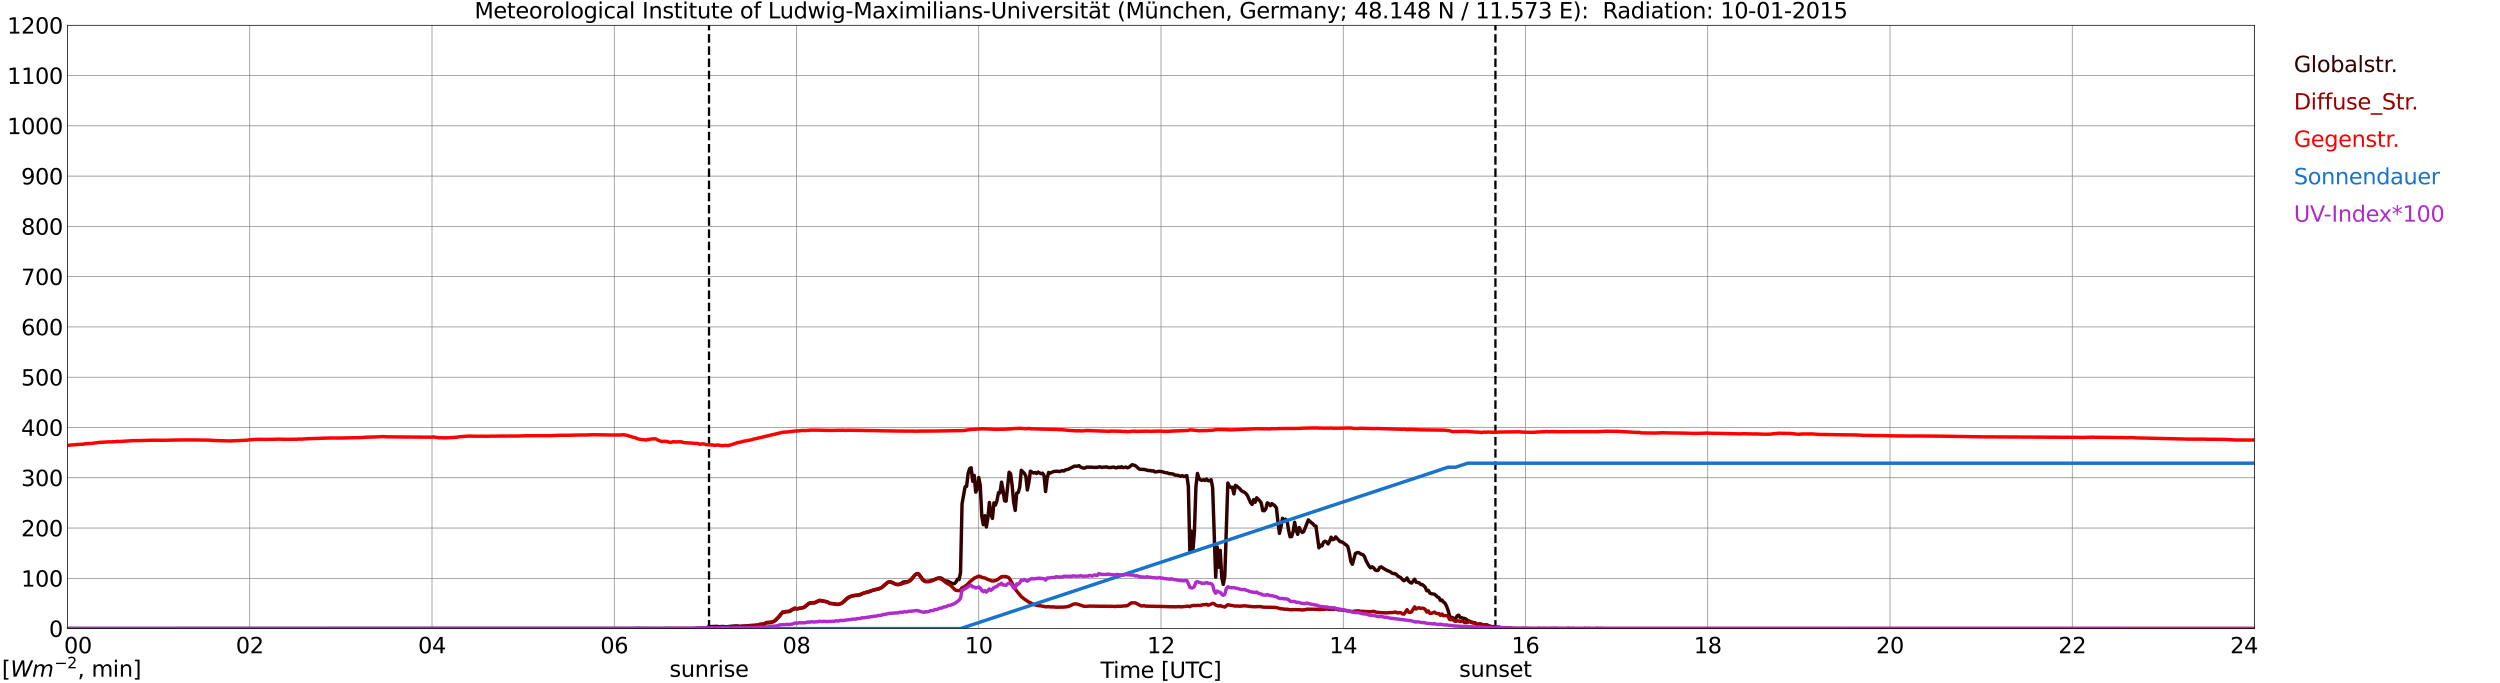 <?xml version="1.0" encoding="utf-8" standalone="no"?>
<!DOCTYPE svg PUBLIC "-//W3C//DTD SVG 1.1//EN"
  "http://www.w3.org/Graphics/SVG/1.1/DTD/svg11.dtd">
<svg xmlns:xlink="http://www.w3.org/1999/xlink" width="1085.4pt" height="296.64pt" viewBox="0 0 1085.4 296.64" xmlns="http://www.w3.org/2000/svg" version="1.1">
 <defs>
  <style type="text/css">*{stroke-linejoin: round; stroke-linecap: butt}</style>
 </defs>
 <g id="figure_1">
  <g id="patch_1">
   <path d="M 0 296.64 
L 1085.4 296.64 
L 1085.4 0 
L 0 0 
z
" style="fill: #ffffff"/>
  </g>
  <g id="axes_1">
   <g id="patch_2">
    <path d="M 29.306 272.909 
L 978.814 272.909 
L 978.814 10.976 
L 29.306 10.976 
z
" style="fill: #ffffff"/>
   </g>
   <g id="patch_3">
    <path d="M 978.814 272.909 
L 978.814 272.909 
L 978.814 10.976 
L 978.814 10.976 
z
" clip-path="url(#p5b0a83e307)" style="fill: #d3d3d3; opacity: 0.25; stroke: #d3d3d3; stroke-linejoin: miter"/>
   </g>
   <g id="matplotlib.axis_1">
    <g id="xtick_1">
     <g id="line2d_1">
      <path d="M 29.306 272.909 
L 29.306 10.976 
" clip-path="url(#p5b0a83e307)" style="fill: none; stroke: #808080; stroke-width: 0.3; stroke-linecap: square"/>
     </g>
     <g id="line2d_2"/>
     <g id="text_1">
      <!--    00 -->
      <g transform="translate(18.733 283.627) scale(0.095 -0.095)">
       <defs>
        <path id="DejaVuSans-20" transform="scale(0.016)"/>
        <path id="DejaVuSans-30" d="M 2034 4250 
Q 1547 4250 1301 3770 
Q 1056 3291 1056 2328 
Q 1056 1369 1301 889 
Q 1547 409 2034 409 
Q 2525 409 2770 889 
Q 3016 1369 3016 2328 
Q 3016 3291 2770 3770 
Q 2525 4250 2034 4250 
z
M 2034 4750 
Q 2819 4750 3233 4129 
Q 3647 3509 3647 2328 
Q 3647 1150 3233 529 
Q 2819 -91 2034 -91 
Q 1250 -91 836 529 
Q 422 1150 422 2328 
Q 422 3509 836 4129 
Q 1250 4750 2034 4750 
z
" transform="scale(0.016)"/>
       </defs>
       <use xlink:href="#DejaVuSans-20"/>
       <use xlink:href="#DejaVuSans-20" transform="translate(31.787 0)"/>
       <use xlink:href="#DejaVuSans-20" transform="translate(63.574 0)"/>
       <use xlink:href="#DejaVuSans-30" transform="translate(95.361 0)"/>
       <use xlink:href="#DejaVuSans-30" transform="translate(158.984 0)"/>
      </g>
     </g>
    </g>
    <g id="xtick_2">
     <g id="line2d_3">
      <path d="M 108.431 272.909 
L 108.431 10.976 
" clip-path="url(#p5b0a83e307)" style="fill: none; stroke: #808080; stroke-width: 0.3; stroke-linecap: square"/>
     </g>
     <g id="line2d_4"/>
     <g id="text_2">
      <!-- 02 -->
      <g transform="translate(102.387 283.627) scale(0.095 -0.095)">
       <defs>
        <path id="DejaVuSans-32" d="M 1228 531 
L 3431 531 
L 3431 0 
L 469 0 
L 469 531 
Q 828 903 1448 1529 
Q 2069 2156 2228 2338 
Q 2531 2678 2651 2914 
Q 2772 3150 2772 3378 
Q 2772 3750 2511 3984 
Q 2250 4219 1831 4219 
Q 1534 4219 1204 4116 
Q 875 4013 500 3803 
L 500 4441 
Q 881 4594 1212 4672 
Q 1544 4750 1819 4750 
Q 2544 4750 2975 4387 
Q 3406 4025 3406 3419 
Q 3406 3131 3298 2873 
Q 3191 2616 2906 2266 
Q 2828 2175 2409 1742 
Q 1991 1309 1228 531 
z
" transform="scale(0.016)"/>
       </defs>
       <use xlink:href="#DejaVuSans-30"/>
       <use xlink:href="#DejaVuSans-32" transform="translate(63.623 0)"/>
      </g>
     </g>
    </g>
    <g id="xtick_3">
     <g id="line2d_5">
      <path d="M 187.557 272.909 
L 187.557 10.976 
" clip-path="url(#p5b0a83e307)" style="fill: none; stroke: #808080; stroke-width: 0.3; stroke-linecap: square"/>
     </g>
     <g id="line2d_6"/>
     <g id="text_3">
      <!-- 04 -->
      <g transform="translate(181.513 283.627) scale(0.095 -0.095)">
       <defs>
        <path id="DejaVuSans-34" d="M 2419 4116 
L 825 1625 
L 2419 1625 
L 2419 4116 
z
M 2253 4666 
L 3047 4666 
L 3047 1625 
L 3713 1625 
L 3713 1100 
L 3047 1100 
L 3047 0 
L 2419 0 
L 2419 1100 
L 313 1100 
L 313 1709 
L 2253 4666 
z
" transform="scale(0.016)"/>
       </defs>
       <use xlink:href="#DejaVuSans-30"/>
       <use xlink:href="#DejaVuSans-34" transform="translate(63.623 0)"/>
      </g>
     </g>
    </g>
    <g id="xtick_4">
     <g id="line2d_7">
      <path d="M 266.683 272.909 
L 266.683 10.976 
" clip-path="url(#p5b0a83e307)" style="fill: none; stroke: #808080; stroke-width: 0.3; stroke-linecap: square"/>
     </g>
     <g id="line2d_8"/>
     <g id="text_4">
      <!-- 06 -->
      <g transform="translate(260.638 283.627) scale(0.095 -0.095)">
       <defs>
        <path id="DejaVuSans-36" d="M 2113 2584 
Q 1688 2584 1439 2293 
Q 1191 2003 1191 1497 
Q 1191 994 1439 701 
Q 1688 409 2113 409 
Q 2538 409 2786 701 
Q 3034 994 3034 1497 
Q 3034 2003 2786 2293 
Q 2538 2584 2113 2584 
z
M 3366 4563 
L 3366 3988 
Q 3128 4100 2886 4159 
Q 2644 4219 2406 4219 
Q 1781 4219 1451 3797 
Q 1122 3375 1075 2522 
Q 1259 2794 1537 2939 
Q 1816 3084 2150 3084 
Q 2853 3084 3261 2657 
Q 3669 2231 3669 1497 
Q 3669 778 3244 343 
Q 2819 -91 2113 -91 
Q 1303 -91 875 529 
Q 447 1150 447 2328 
Q 447 3434 972 4092 
Q 1497 4750 2381 4750 
Q 2619 4750 2861 4703 
Q 3103 4656 3366 4563 
z
" transform="scale(0.016)"/>
       </defs>
       <use xlink:href="#DejaVuSans-30"/>
       <use xlink:href="#DejaVuSans-36" transform="translate(63.623 0)"/>
      </g>
     </g>
    </g>
    <g id="xtick_5">
     <g id="line2d_9">
      <path d="M 345.808 272.909 
L 345.808 10.976 
" clip-path="url(#p5b0a83e307)" style="fill: none; stroke: #808080; stroke-width: 0.3; stroke-linecap: square"/>
     </g>
     <g id="line2d_10"/>
     <g id="text_5">
      <!-- 08 -->
      <g transform="translate(339.764 283.627) scale(0.095 -0.095)">
       <defs>
        <path id="DejaVuSans-38" d="M 2034 2216 
Q 1584 2216 1326 1975 
Q 1069 1734 1069 1313 
Q 1069 891 1326 650 
Q 1584 409 2034 409 
Q 2484 409 2743 651 
Q 3003 894 3003 1313 
Q 3003 1734 2745 1975 
Q 2488 2216 2034 2216 
z
M 1403 2484 
Q 997 2584 770 2862 
Q 544 3141 544 3541 
Q 544 4100 942 4425 
Q 1341 4750 2034 4750 
Q 2731 4750 3128 4425 
Q 3525 4100 3525 3541 
Q 3525 3141 3298 2862 
Q 3072 2584 2669 2484 
Q 3125 2378 3379 2068 
Q 3634 1759 3634 1313 
Q 3634 634 3220 271 
Q 2806 -91 2034 -91 
Q 1263 -91 848 271 
Q 434 634 434 1313 
Q 434 1759 690 2068 
Q 947 2378 1403 2484 
z
M 1172 3481 
Q 1172 3119 1398 2916 
Q 1625 2713 2034 2713 
Q 2441 2713 2670 2916 
Q 2900 3119 2900 3481 
Q 2900 3844 2670 4047 
Q 2441 4250 2034 4250 
Q 1625 4250 1398 4047 
Q 1172 3844 1172 3481 
z
" transform="scale(0.016)"/>
       </defs>
       <use xlink:href="#DejaVuSans-30"/>
       <use xlink:href="#DejaVuSans-38" transform="translate(63.623 0)"/>
      </g>
     </g>
    </g>
    <g id="xtick_6">
     <g id="line2d_11">
      <path d="M 424.934 272.909 
L 424.934 10.976 
" clip-path="url(#p5b0a83e307)" style="fill: none; stroke: #808080; stroke-width: 0.3; stroke-linecap: square"/>
     </g>
     <g id="line2d_12"/>
     <g id="text_6">
      <!-- 10 -->
      <g transform="translate(418.89 283.627) scale(0.095 -0.095)">
       <defs>
        <path id="DejaVuSans-31" d="M 794 531 
L 1825 531 
L 1825 4091 
L 703 3866 
L 703 4441 
L 1819 4666 
L 2450 4666 
L 2450 531 
L 3481 531 
L 3481 0 
L 794 0 
L 794 531 
z
" transform="scale(0.016)"/>
       </defs>
       <use xlink:href="#DejaVuSans-31"/>
       <use xlink:href="#DejaVuSans-30" transform="translate(63.623 0)"/>
      </g>
     </g>
    </g>
    <g id="xtick_7">
     <g id="line2d_13">
      <path d="M 504.06 272.909 
L 504.06 10.976 
" clip-path="url(#p5b0a83e307)" style="fill: none; stroke: #808080; stroke-width: 0.3; stroke-linecap: square"/>
     </g>
     <g id="line2d_14"/>
     <g id="text_7">
      <!-- 12 -->
      <g transform="translate(498.015 283.627) scale(0.095 -0.095)">
       <use xlink:href="#DejaVuSans-31"/>
       <use xlink:href="#DejaVuSans-32" transform="translate(63.623 0)"/>
      </g>
     </g>
    </g>
    <g id="xtick_8">
     <g id="line2d_15">
      <path d="M 583.185 272.909 
L 583.185 10.976 
" clip-path="url(#p5b0a83e307)" style="fill: none; stroke: #808080; stroke-width: 0.3; stroke-linecap: square"/>
     </g>
     <g id="line2d_16"/>
     <g id="text_8">
      <!-- 14 -->
      <g transform="translate(577.141 283.627) scale(0.095 -0.095)">
       <use xlink:href="#DejaVuSans-31"/>
       <use xlink:href="#DejaVuSans-34" transform="translate(63.623 0)"/>
      </g>
     </g>
    </g>
    <g id="xtick_9">
     <g id="line2d_17">
      <path d="M 662.311 272.909 
L 662.311 10.976 
" clip-path="url(#p5b0a83e307)" style="fill: none; stroke: #808080; stroke-width: 0.3; stroke-linecap: square"/>
     </g>
     <g id="line2d_18"/>
     <g id="text_9">
      <!-- 16 -->
      <g transform="translate(656.267 283.627) scale(0.095 -0.095)">
       <use xlink:href="#DejaVuSans-31"/>
       <use xlink:href="#DejaVuSans-36" transform="translate(63.623 0)"/>
      </g>
     </g>
    </g>
    <g id="xtick_10">
     <g id="line2d_19">
      <path d="M 741.437 272.909 
L 741.437 10.976 
" clip-path="url(#p5b0a83e307)" style="fill: none; stroke: #808080; stroke-width: 0.3; stroke-linecap: square"/>
     </g>
     <g id="line2d_20"/>
     <g id="text_10">
      <!-- 18 -->
      <g transform="translate(735.392 283.627) scale(0.095 -0.095)">
       <use xlink:href="#DejaVuSans-31"/>
       <use xlink:href="#DejaVuSans-38" transform="translate(63.623 0)"/>
      </g>
     </g>
    </g>
    <g id="xtick_11">
     <g id="line2d_21">
      <path d="M 820.562 272.909 
L 820.562 10.976 
" clip-path="url(#p5b0a83e307)" style="fill: none; stroke: #808080; stroke-width: 0.3; stroke-linecap: square"/>
     </g>
     <g id="line2d_22"/>
     <g id="text_11">
      <!-- 20 -->
      <g transform="translate(814.518 283.627) scale(0.095 -0.095)">
       <use xlink:href="#DejaVuSans-32"/>
       <use xlink:href="#DejaVuSans-30" transform="translate(63.623 0)"/>
      </g>
     </g>
    </g>
    <g id="xtick_12">
     <g id="line2d_23">
      <path d="M 899.688 272.909 
L 899.688 10.976 
" clip-path="url(#p5b0a83e307)" style="fill: none; stroke: #808080; stroke-width: 0.3; stroke-linecap: square"/>
     </g>
     <g id="line2d_24"/>
     <g id="text_12">
      <!-- 22 -->
      <g transform="translate(893.644 283.627) scale(0.095 -0.095)">
       <use xlink:href="#DejaVuSans-32"/>
       <use xlink:href="#DejaVuSans-32" transform="translate(63.623 0)"/>
      </g>
     </g>
    </g>
    <g id="xtick_13">
     <g id="line2d_25">
      <path d="M 978.814 272.909 
L 978.814 10.976 
" clip-path="url(#p5b0a83e307)" style="fill: none; stroke: #808080; stroke-width: 0.3; stroke-linecap: square"/>
     </g>
     <g id="line2d_26"/>
     <g id="text_13">
      <!-- 24    -->
      <g transform="translate(968.241 283.627) scale(0.095 -0.095)">
       <use xlink:href="#DejaVuSans-32"/>
       <use xlink:href="#DejaVuSans-34" transform="translate(63.623 0)"/>
       <use xlink:href="#DejaVuSans-20" transform="translate(127.246 0)"/>
       <use xlink:href="#DejaVuSans-20" transform="translate(159.033 0)"/>
       <use xlink:href="#DejaVuSans-20" transform="translate(190.82 0)"/>
      </g>
     </g>
    </g>
    <g id="text_14">
     <!-- Time [UTC] -->
     <g transform="translate(477.806 294.322) scale(0.095 -0.095)">
      <defs>
       <path id="DejaVuSans-54" d="M -19 4666 
L 3928 4666 
L 3928 4134 
L 2272 4134 
L 2272 0 
L 1638 0 
L 1638 4134 
L -19 4134 
L -19 4666 
z
" transform="scale(0.016)"/>
       <path id="DejaVuSans-69" d="M 603 3500 
L 1178 3500 
L 1178 0 
L 603 0 
L 603 3500 
z
M 603 4863 
L 1178 4863 
L 1178 4134 
L 603 4134 
L 603 4863 
z
" transform="scale(0.016)"/>
       <path id="DejaVuSans-6d" d="M 3328 2828 
Q 3544 3216 3844 3400 
Q 4144 3584 4550 3584 
Q 5097 3584 5394 3201 
Q 5691 2819 5691 2113 
L 5691 0 
L 5113 0 
L 5113 2094 
Q 5113 2597 4934 2840 
Q 4756 3084 4391 3084 
Q 3944 3084 3684 2787 
Q 3425 2491 3425 1978 
L 3425 0 
L 2847 0 
L 2847 2094 
Q 2847 2600 2669 2842 
Q 2491 3084 2119 3084 
Q 1678 3084 1418 2786 
Q 1159 2488 1159 1978 
L 1159 0 
L 581 0 
L 581 3500 
L 1159 3500 
L 1159 2956 
Q 1356 3278 1631 3431 
Q 1906 3584 2284 3584 
Q 2666 3584 2933 3390 
Q 3200 3197 3328 2828 
z
" transform="scale(0.016)"/>
       <path id="DejaVuSans-65" d="M 3597 1894 
L 3597 1613 
L 953 1613 
Q 991 1019 1311 708 
Q 1631 397 2203 397 
Q 2534 397 2845 478 
Q 3156 559 3463 722 
L 3463 178 
Q 3153 47 2828 -22 
Q 2503 -91 2169 -91 
Q 1331 -91 842 396 
Q 353 884 353 1716 
Q 353 2575 817 3079 
Q 1281 3584 2069 3584 
Q 2775 3584 3186 3129 
Q 3597 2675 3597 1894 
z
M 3022 2063 
Q 3016 2534 2758 2815 
Q 2500 3097 2075 3097 
Q 1594 3097 1305 2825 
Q 1016 2553 972 2059 
L 3022 2063 
z
" transform="scale(0.016)"/>
       <path id="DejaVuSans-5b" d="M 550 4863 
L 1875 4863 
L 1875 4416 
L 1125 4416 
L 1125 -397 
L 1875 -397 
L 1875 -844 
L 550 -844 
L 550 4863 
z
" transform="scale(0.016)"/>
       <path id="DejaVuSans-55" d="M 556 4666 
L 1191 4666 
L 1191 1831 
Q 1191 1081 1462 751 
Q 1734 422 2344 422 
Q 2950 422 3222 751 
Q 3494 1081 3494 1831 
L 3494 4666 
L 4128 4666 
L 4128 1753 
Q 4128 841 3676 375 
Q 3225 -91 2344 -91 
Q 1459 -91 1007 375 
Q 556 841 556 1753 
L 556 4666 
z
" transform="scale(0.016)"/>
       <path id="DejaVuSans-43" d="M 4122 4306 
L 4122 3641 
Q 3803 3938 3442 4084 
Q 3081 4231 2675 4231 
Q 1875 4231 1450 3742 
Q 1025 3253 1025 2328 
Q 1025 1406 1450 917 
Q 1875 428 2675 428 
Q 3081 428 3442 575 
Q 3803 722 4122 1019 
L 4122 359 
Q 3791 134 3420 21 
Q 3050 -91 2638 -91 
Q 1578 -91 968 557 
Q 359 1206 359 2328 
Q 359 3453 968 4101 
Q 1578 4750 2638 4750 
Q 3056 4750 3426 4639 
Q 3797 4528 4122 4306 
z
" transform="scale(0.016)"/>
       <path id="DejaVuSans-5d" d="M 1947 4863 
L 1947 -844 
L 622 -844 
L 622 -397 
L 1369 -397 
L 1369 4416 
L 622 4416 
L 622 4863 
L 1947 4863 
z
" transform="scale(0.016)"/>
      </defs>
      <use xlink:href="#DejaVuSans-54"/>
      <use xlink:href="#DejaVuSans-69" transform="translate(57.959 0)"/>
      <use xlink:href="#DejaVuSans-6d" transform="translate(85.742 0)"/>
      <use xlink:href="#DejaVuSans-65" transform="translate(183.154 0)"/>
      <use xlink:href="#DejaVuSans-20" transform="translate(244.678 0)"/>
      <use xlink:href="#DejaVuSans-5b" transform="translate(276.465 0)"/>
      <use xlink:href="#DejaVuSans-55" transform="translate(315.479 0)"/>
      <use xlink:href="#DejaVuSans-54" transform="translate(388.672 0)"/>
      <use xlink:href="#DejaVuSans-43" transform="translate(443.881 0)"/>
      <use xlink:href="#DejaVuSans-5d" transform="translate(513.705 0)"/>
     </g>
    </g>
   </g>
   <g id="matplotlib.axis_2">
    <g id="ytick_1">
     <g id="line2d_27">
      <path d="M 29.306 272.909 
L 978.814 272.909 
" clip-path="url(#p5b0a83e307)" style="fill: none; stroke: #808080; stroke-width: 0.3; stroke-linecap: square"/>
     </g>
     <g id="line2d_28"/>
     <g id="text_15">
      <!-- 0 -->
      <g transform="translate(21.261 276.518) scale(0.095 -0.095)">
       <use xlink:href="#DejaVuSans-30"/>
      </g>
     </g>
    </g>
    <g id="ytick_2">
     <g id="line2d_29">
      <path d="M 29.306 251.081 
L 978.814 251.081 
" clip-path="url(#p5b0a83e307)" style="fill: none; stroke: #808080; stroke-width: 0.3; stroke-linecap: square"/>
     </g>
     <g id="line2d_30"/>
     <g id="text_16">
      <!-- 100 -->
      <g transform="translate(9.173 254.69) scale(0.095 -0.095)">
       <use xlink:href="#DejaVuSans-31"/>
       <use xlink:href="#DejaVuSans-30" transform="translate(63.623 0)"/>
       <use xlink:href="#DejaVuSans-30" transform="translate(127.246 0)"/>
      </g>
     </g>
    </g>
    <g id="ytick_3">
     <g id="line2d_31">
      <path d="M 29.306 229.253 
L 978.814 229.253 
" clip-path="url(#p5b0a83e307)" style="fill: none; stroke: #808080; stroke-width: 0.3; stroke-linecap: square"/>
     </g>
     <g id="line2d_32"/>
     <g id="text_17">
      <!-- 200 -->
      <g transform="translate(9.173 232.863) scale(0.095 -0.095)">
       <use xlink:href="#DejaVuSans-32"/>
       <use xlink:href="#DejaVuSans-30" transform="translate(63.623 0)"/>
       <use xlink:href="#DejaVuSans-30" transform="translate(127.246 0)"/>
      </g>
     </g>
    </g>
    <g id="ytick_4">
     <g id="line2d_33">
      <path d="M 29.306 207.426 
L 978.814 207.426 
" clip-path="url(#p5b0a83e307)" style="fill: none; stroke: #808080; stroke-width: 0.3; stroke-linecap: square"/>
     </g>
     <g id="line2d_34"/>
     <g id="text_18">
      <!-- 300 -->
      <g transform="translate(9.173 211.035) scale(0.095 -0.095)">
       <defs>
        <path id="DejaVuSans-33" d="M 2597 2516 
Q 3050 2419 3304 2112 
Q 3559 1806 3559 1356 
Q 3559 666 3084 287 
Q 2609 -91 1734 -91 
Q 1441 -91 1130 -33 
Q 819 25 488 141 
L 488 750 
Q 750 597 1062 519 
Q 1375 441 1716 441 
Q 2309 441 2620 675 
Q 2931 909 2931 1356 
Q 2931 1769 2642 2001 
Q 2353 2234 1838 2234 
L 1294 2234 
L 1294 2753 
L 1863 2753 
Q 2328 2753 2575 2939 
Q 2822 3125 2822 3475 
Q 2822 3834 2567 4026 
Q 2313 4219 1838 4219 
Q 1578 4219 1281 4162 
Q 984 4106 628 3988 
L 628 4550 
Q 988 4650 1302 4700 
Q 1616 4750 1894 4750 
Q 2613 4750 3031 4423 
Q 3450 4097 3450 3541 
Q 3450 3153 3228 2886 
Q 3006 2619 2597 2516 
z
" transform="scale(0.016)"/>
       </defs>
       <use xlink:href="#DejaVuSans-33"/>
       <use xlink:href="#DejaVuSans-30" transform="translate(63.623 0)"/>
       <use xlink:href="#DejaVuSans-30" transform="translate(127.246 0)"/>
      </g>
     </g>
    </g>
    <g id="ytick_5">
     <g id="line2d_35">
      <path d="M 29.306 185.598 
L 978.814 185.598 
" clip-path="url(#p5b0a83e307)" style="fill: none; stroke: #808080; stroke-width: 0.3; stroke-linecap: square"/>
     </g>
     <g id="line2d_36"/>
     <g id="text_19">
      <!-- 400 -->
      <g transform="translate(9.173 189.207) scale(0.095 -0.095)">
       <use xlink:href="#DejaVuSans-34"/>
       <use xlink:href="#DejaVuSans-30" transform="translate(63.623 0)"/>
       <use xlink:href="#DejaVuSans-30" transform="translate(127.246 0)"/>
      </g>
     </g>
    </g>
    <g id="ytick_6">
     <g id="line2d_37">
      <path d="M 29.306 163.77 
L 978.814 163.77 
" clip-path="url(#p5b0a83e307)" style="fill: none; stroke: #808080; stroke-width: 0.3; stroke-linecap: square"/>
     </g>
     <g id="line2d_38"/>
     <g id="text_20">
      <!-- 500 -->
      <g transform="translate(9.173 167.379) scale(0.095 -0.095)">
       <defs>
        <path id="DejaVuSans-35" d="M 691 4666 
L 3169 4666 
L 3169 4134 
L 1269 4134 
L 1269 2991 
Q 1406 3038 1543 3061 
Q 1681 3084 1819 3084 
Q 2600 3084 3056 2656 
Q 3513 2228 3513 1497 
Q 3513 744 3044 326 
Q 2575 -91 1722 -91 
Q 1428 -91 1123 -41 
Q 819 9 494 109 
L 494 744 
Q 775 591 1075 516 
Q 1375 441 1709 441 
Q 2250 441 2565 725 
Q 2881 1009 2881 1497 
Q 2881 1984 2565 2268 
Q 2250 2553 1709 2553 
Q 1456 2553 1204 2497 
Q 953 2441 691 2322 
L 691 4666 
z
" transform="scale(0.016)"/>
       </defs>
       <use xlink:href="#DejaVuSans-35"/>
       <use xlink:href="#DejaVuSans-30" transform="translate(63.623 0)"/>
       <use xlink:href="#DejaVuSans-30" transform="translate(127.246 0)"/>
      </g>
     </g>
    </g>
    <g id="ytick_7">
     <g id="line2d_39">
      <path d="M 29.306 141.942 
L 978.814 141.942 
" clip-path="url(#p5b0a83e307)" style="fill: none; stroke: #808080; stroke-width: 0.3; stroke-linecap: square"/>
     </g>
     <g id="line2d_40"/>
     <g id="text_21">
      <!-- 600 -->
      <g transform="translate(9.173 145.551) scale(0.095 -0.095)">
       <use xlink:href="#DejaVuSans-36"/>
       <use xlink:href="#DejaVuSans-30" transform="translate(63.623 0)"/>
       <use xlink:href="#DejaVuSans-30" transform="translate(127.246 0)"/>
      </g>
     </g>
    </g>
    <g id="ytick_8">
     <g id="line2d_41">
      <path d="M 29.306 120.114 
L 978.814 120.114 
" clip-path="url(#p5b0a83e307)" style="fill: none; stroke: #808080; stroke-width: 0.3; stroke-linecap: square"/>
     </g>
     <g id="line2d_42"/>
     <g id="text_22">
      <!-- 700 -->
      <g transform="translate(9.173 123.724) scale(0.095 -0.095)">
       <defs>
        <path id="DejaVuSans-37" d="M 525 4666 
L 3525 4666 
L 3525 4397 
L 1831 0 
L 1172 0 
L 2766 4134 
L 525 4134 
L 525 4666 
z
" transform="scale(0.016)"/>
       </defs>
       <use xlink:href="#DejaVuSans-37"/>
       <use xlink:href="#DejaVuSans-30" transform="translate(63.623 0)"/>
       <use xlink:href="#DejaVuSans-30" transform="translate(127.246 0)"/>
      </g>
     </g>
    </g>
    <g id="ytick_9">
     <g id="line2d_43">
      <path d="M 29.306 98.287 
L 978.814 98.287 
" clip-path="url(#p5b0a83e307)" style="fill: none; stroke: #808080; stroke-width: 0.3; stroke-linecap: square"/>
     </g>
     <g id="line2d_44"/>
     <g id="text_23">
      <!-- 800 -->
      <g transform="translate(9.173 101.896) scale(0.095 -0.095)">
       <use xlink:href="#DejaVuSans-38"/>
       <use xlink:href="#DejaVuSans-30" transform="translate(63.623 0)"/>
       <use xlink:href="#DejaVuSans-30" transform="translate(127.246 0)"/>
      </g>
     </g>
    </g>
    <g id="ytick_10">
     <g id="line2d_45">
      <path d="M 29.306 76.459 
L 978.814 76.459 
" clip-path="url(#p5b0a83e307)" style="fill: none; stroke: #808080; stroke-width: 0.3; stroke-linecap: square"/>
     </g>
     <g id="line2d_46"/>
     <g id="text_24">
      <!-- 900 -->
      <g transform="translate(9.173 80.068) scale(0.095 -0.095)">
       <defs>
        <path id="DejaVuSans-39" d="M 703 97 
L 703 672 
Q 941 559 1184 500 
Q 1428 441 1663 441 
Q 2288 441 2617 861 
Q 2947 1281 2994 2138 
Q 2813 1869 2534 1725 
Q 2256 1581 1919 1581 
Q 1219 1581 811 2004 
Q 403 2428 403 3163 
Q 403 3881 828 4315 
Q 1253 4750 1959 4750 
Q 2769 4750 3195 4129 
Q 3622 3509 3622 2328 
Q 3622 1225 3098 567 
Q 2575 -91 1691 -91 
Q 1453 -91 1209 -44 
Q 966 3 703 97 
z
M 1959 2075 
Q 2384 2075 2632 2365 
Q 2881 2656 2881 3163 
Q 2881 3666 2632 3958 
Q 2384 4250 1959 4250 
Q 1534 4250 1286 3958 
Q 1038 3666 1038 3163 
Q 1038 2656 1286 2365 
Q 1534 2075 1959 2075 
z
" transform="scale(0.016)"/>
       </defs>
       <use xlink:href="#DejaVuSans-39"/>
       <use xlink:href="#DejaVuSans-30" transform="translate(63.623 0)"/>
       <use xlink:href="#DejaVuSans-30" transform="translate(127.246 0)"/>
      </g>
     </g>
    </g>
    <g id="ytick_11">
     <g id="line2d_47">
      <path d="M 29.306 54.631 
L 978.814 54.631 
" clip-path="url(#p5b0a83e307)" style="fill: none; stroke: #808080; stroke-width: 0.3; stroke-linecap: square"/>
     </g>
     <g id="line2d_48"/>
     <g id="text_25">
      <!-- 1000 -->
      <g transform="translate(3.128 58.24) scale(0.095 -0.095)">
       <use xlink:href="#DejaVuSans-31"/>
       <use xlink:href="#DejaVuSans-30" transform="translate(63.623 0)"/>
       <use xlink:href="#DejaVuSans-30" transform="translate(127.246 0)"/>
       <use xlink:href="#DejaVuSans-30" transform="translate(190.869 0)"/>
      </g>
     </g>
    </g>
    <g id="ytick_12">
     <g id="line2d_49">
      <path d="M 29.306 32.803 
L 978.814 32.803 
" clip-path="url(#p5b0a83e307)" style="fill: none; stroke: #808080; stroke-width: 0.3; stroke-linecap: square"/>
     </g>
     <g id="line2d_50"/>
     <g id="text_26">
      <!-- 1100 -->
      <g transform="translate(3.128 36.413) scale(0.095 -0.095)">
       <use xlink:href="#DejaVuSans-31"/>
       <use xlink:href="#DejaVuSans-31" transform="translate(63.623 0)"/>
       <use xlink:href="#DejaVuSans-30" transform="translate(127.246 0)"/>
       <use xlink:href="#DejaVuSans-30" transform="translate(190.869 0)"/>
      </g>
     </g>
    </g>
    <g id="ytick_13">
     <g id="line2d_51">
      <path d="M 29.306 10.976 
L 978.814 10.976 
" clip-path="url(#p5b0a83e307)" style="fill: none; stroke: #808080; stroke-width: 0.3; stroke-linecap: square"/>
     </g>
     <g id="line2d_52"/>
     <g id="text_27">
      <!-- 1200 -->
      <g transform="translate(3.128 14.585) scale(0.095 -0.095)">
       <use xlink:href="#DejaVuSans-31"/>
       <use xlink:href="#DejaVuSans-32" transform="translate(63.623 0)"/>
       <use xlink:href="#DejaVuSans-30" transform="translate(127.246 0)"/>
       <use xlink:href="#DejaVuSans-30" transform="translate(190.869 0)"/>
      </g>
     </g>
    </g>
   </g>
   <g id="line2d_53">
    <path d="M 307.828 272.909 
L 307.828 10.976 
" clip-path="url(#p5b0a83e307)" style="fill: none; stroke-dasharray: 3.7,1.6; stroke-dashoffset: 0; stroke: #000000"/>
   </g>
   <g id="line2d_54">
    <path d="M 649.255 272.909 
L 649.255 10.976 
" clip-path="url(#p5b0a83e307)" style="fill: none; stroke-dasharray: 3.7,1.6; stroke-dashoffset: 0; stroke: #000000"/>
   </g>
   <g id="line2d_55">
    <path d="M 29.306 272.909 
L 301.63 272.9 
L 302.949 272.693 
L 304.267 272.693 
L 304.927 272.544 
L 305.586 272.721 
L 306.905 272.603 
L 307.564 272.13 
L 308.883 272.04 
L 310.861 271.953 
L 311.521 271.953 
L 312.18 272.13 
L 313.499 271.981 
L 315.477 272.13 
L 316.796 271.953 
L 319.433 271.774 
L 320.093 271.774 
L 321.411 272.012 
L 322.071 271.863 
L 323.39 271.833 
L 325.368 271.625 
L 328.005 271.566 
L 329.324 271.331 
L 329.983 271.034 
L 330.643 271.152 
L 331.961 270.975 
L 332.621 270.471 
L 333.28 270.381 
L 333.94 270.412 
L 335.258 270.086 
L 335.918 269.849 
L 336.577 269.405 
L 338.555 267.391 
L 339.215 266.502 
L 339.874 265.88 
L 340.533 265.821 
L 341.193 265.642 
L 342.512 265.524 
L 343.171 265.317 
L 343.83 264.726 
L 344.49 264.577 
L 345.149 264.103 
L 345.808 264.429 
L 348.446 263.896 
L 349.105 263.717 
L 350.424 262.741 
L 351.083 262.06 
L 351.743 261.822 
L 353.721 261.733 
L 355.04 261.111 
L 355.699 260.727 
L 356.359 260.786 
L 357.018 260.965 
L 357.677 261.024 
L 358.337 261.231 
L 358.996 261.29 
L 359.655 261.587 
L 360.315 262.03 
L 362.293 262.148 
L 362.952 262.386 
L 363.612 262.445 
L 364.93 262.119 
L 365.59 261.822 
L 366.909 260.727 
L 367.568 260.015 
L 368.887 259.186 
L 369.546 258.891 
L 370.865 258.625 
L 371.524 258.476 
L 372.184 258.535 
L 372.843 258.328 
L 373.502 258.238 
L 374.821 257.529 
L 377.459 256.907 
L 378.777 256.313 
L 381.415 255.722 
L 382.734 255.158 
L 384.053 254.034 
L 385.371 252.849 
L 386.031 252.611 
L 386.69 252.583 
L 388.668 253.558 
L 389.328 253.707 
L 389.987 253.737 
L 390.646 253.589 
L 391.306 253.323 
L 391.965 252.79 
L 392.624 252.611 
L 393.943 252.524 
L 394.603 252.286 
L 395.262 251.902 
L 397.24 249.649 
L 397.899 249.117 
L 398.559 248.968 
L 399.218 249.59 
L 400.537 251.515 
L 401.196 252.079 
L 401.856 252.345 
L 402.515 252.404 
L 403.834 252.227 
L 405.812 251.574 
L 407.131 250.983 
L 407.79 250.893 
L 408.45 250.924 
L 409.109 251.221 
L 409.768 251.843 
L 410.428 252.255 
L 411.087 252.227 
L 411.746 252.404 
L 412.406 252.877 
L 413.725 253.412 
L 414.384 253.382 
L 415.043 252.731 
L 415.703 251.456 
L 416.362 251.664 
L 417.022 248.615 
L 417.681 218.758 
L 419 211.326 
L 419.659 211.147 
L 420.318 205.551 
L 420.978 203.449 
L 421.637 203.093 
L 422.297 208.956 
L 422.956 206.38 
L 423.615 213.666 
L 424.275 212.363 
L 424.934 207.327 
L 425.593 210.794 
L 426.253 224.119 
L 426.912 227.762 
L 427.572 223.912 
L 428.231 228.799 
L 428.89 224.92 
L 429.55 218.167 
L 430.209 223.262 
L 430.869 225.069 
L 431.528 218.315 
L 432.187 219.263 
L 432.847 217.368 
L 433.506 213.902 
L 434.165 213.991 
L 434.825 209.342 
L 435.484 212.778 
L 436.144 217.427 
L 436.803 217.575 
L 438.122 205.018 
L 438.781 205.727 
L 439.44 210.881 
L 440.1 218.108 
L 440.759 221.603 
L 441.419 214.109 
L 442.078 213.815 
L 442.737 211.475 
L 443.397 204.188 
L 444.716 205.461 
L 445.375 206.705 
L 446.034 212.717 
L 446.694 209.429 
L 447.353 204.573 
L 448.672 205.343 
L 449.331 205.136 
L 449.991 205.579 
L 450.65 204.928 
L 451.969 205.668 
L 452.628 205.433 
L 453.287 206.38 
L 453.947 213.4 
L 454.606 207.801 
L 455.266 205.105 
L 455.925 205.433 
L 457.244 204.78 
L 457.903 204.662 
L 459.222 204.573 
L 459.881 204.78 
L 461.2 204.337 
L 461.859 204.514 
L 462.519 204.04 
L 463.838 203.715 
L 466.475 202.381 
L 467.794 202.412 
L 468.453 202.174 
L 469.113 202.765 
L 470.431 203.27 
L 471.091 203.18 
L 471.75 202.796 
L 474.388 202.855 
L 475.047 202.973 
L 475.706 202.885 
L 476.366 202.944 
L 477.025 202.737 
L 477.685 202.678 
L 478.344 202.973 
L 479.003 202.796 
L 479.663 202.826 
L 480.322 202.678 
L 480.981 202.944 
L 482.3 203.003 
L 482.96 202.826 
L 483.619 202.796 
L 484.278 203.093 
L 484.938 203.093 
L 485.597 202.737 
L 486.256 203.003 
L 486.916 202.647 
L 487.575 203.034 
L 488.894 202.796 
L 489.553 203.121 
L 490.213 202.826 
L 491.532 201.759 
L 492.85 202.115 
L 494.169 203.27 
L 494.828 203.743 
L 496.807 203.833 
L 498.785 204.337 
L 499.444 204.247 
L 500.103 204.544 
L 500.763 204.396 
L 501.422 204.898 
L 503.4 204.632 
L 504.719 204.839 
L 506.038 205.254 
L 506.697 205.254 
L 507.357 205.551 
L 508.675 205.727 
L 509.335 205.786 
L 509.994 206.262 
L 511.313 206.349 
L 512.632 206.795 
L 513.291 206.498 
L 513.95 206.882 
L 515.269 206.498 
L 515.929 211.029 
L 516.588 239.49 
L 517.247 230.576 
L 517.907 239.106 
L 518.566 230.783 
L 519.226 211.206 
L 519.885 205.551 
L 520.544 207.711 
L 521.204 208.364 
L 521.863 208.541 
L 522.522 208.275 
L 523.182 208.6 
L 523.841 207.98 
L 524.501 208.72 
L 525.16 208.72 
L 525.819 208.275 
L 526.479 211.682 
L 527.797 250.599 
L 528.457 237.478 
L 529.116 246.303 
L 529.776 238.958 
L 530.435 250.627 
L 531.094 253.737 
L 531.754 250.153 
L 533.073 209.726 
L 533.732 211.119 
L 534.391 211.621 
L 535.051 211.562 
L 535.71 214.434 
L 536.369 210.732 
L 537.029 211.088 
L 538.348 212.273 
L 539.007 213.103 
L 540.326 213.753 
L 540.985 214.317 
L 541.644 215.235 
L 542.963 218.226 
L 543.623 218.996 
L 544.282 216.923 
L 544.941 218.049 
L 545.601 216.124 
L 546.919 217.396 
L 547.579 218.374 
L 548.238 221.662 
L 548.898 221.751 
L 549.557 220.952 
L 550.216 218.315 
L 550.876 218.671 
L 551.535 219.56 
L 552.195 218.671 
L 553.513 219.619 
L 554.173 220.566 
L 554.832 226.638 
L 555.491 231.584 
L 556.151 228.651 
L 556.81 225.038 
L 557.47 225.691 
L 558.129 225.423 
L 558.788 226.104 
L 559.448 230.161 
L 560.107 233.034 
L 560.766 232.947 
L 561.426 230.842 
L 562.085 226.756 
L 562.745 230.074 
L 563.404 231.999 
L 564.063 229.037 
L 564.723 230.369 
L 565.382 231.17 
L 566.042 230.783 
L 568.02 225.719 
L 569.338 226.933 
L 569.998 227.407 
L 570.657 228.208 
L 571.317 228.415 
L 572.635 237.834 
L 573.295 236.649 
L 573.954 237.033 
L 574.613 235.404 
L 575.273 234.99 
L 575.932 235.286 
L 576.592 236.175 
L 577.251 234.99 
L 577.91 233.241 
L 578.57 234.278 
L 579.229 234.101 
L 579.889 233.095 
L 581.867 235.197 
L 582.526 235.256 
L 583.185 235.642 
L 583.845 236.203 
L 584.504 236.618 
L 585.164 237.299 
L 585.823 239.995 
L 586.482 243.756 
L 587.142 245 
L 588.46 240.32 
L 589.12 239.966 
L 589.779 239.877 
L 591.098 240.676 
L 591.757 240.824 
L 592.417 241.713 
L 593.076 243.43 
L 594.395 245.801 
L 595.054 246.51 
L 595.714 246.067 
L 596.373 246.51 
L 597.032 247.429 
L 597.692 247.724 
L 598.351 247.547 
L 599.011 246.362 
L 599.67 246.096 
L 600.989 246.984 
L 602.307 247.724 
L 603.626 248.228 
L 604.286 248.791 
L 604.945 249.027 
L 605.604 249.027 
L 606.264 249.472 
L 606.923 250.094 
L 608.242 250.865 
L 608.901 251.635 
L 609.561 252.138 
L 610.22 251.753 
L 610.879 250.924 
L 611.539 252.255 
L 612.198 252.819 
L 612.858 253.146 
L 614.176 251.487 
L 614.836 252.79 
L 616.154 253.026 
L 616.814 253.766 
L 617.473 253.796 
L 618.133 254.27 
L 618.792 255.01 
L 619.451 256.492 
L 620.111 256.313 
L 620.77 257.47 
L 621.429 257.765 
L 622.748 257.972 
L 623.408 258.505 
L 624.067 259.216 
L 624.726 259.424 
L 625.386 260.727 
L 626.045 260.519 
L 626.705 261.408 
L 627.364 261.853 
L 628.023 263.156 
L 628.683 264.933 
L 629.342 267.332 
L 630.001 268.22 
L 630.661 268.102 
L 631.32 268.783 
L 631.98 268.576 
L 632.639 267.36 
L 633.298 267.094 
L 633.958 268.131 
L 634.617 268.19 
L 635.276 268.428 
L 635.936 268.517 
L 636.595 268.871 
L 637.255 269.523 
L 637.914 269.613 
L 638.573 270.028 
L 640.552 270.471 
L 641.211 271.003 
L 641.87 271.034 
L 642.53 270.826 
L 643.189 271.003 
L 643.848 271.39 
L 644.508 271.359 
L 645.167 271.211 
L 645.827 271.418 
L 646.486 271.774 
L 647.805 272.099 
L 648.464 272.071 
L 649.123 272.278 
L 651.102 272.365 
L 651.761 272.485 
L 652.42 272.752 
L 653.08 272.603 
L 653.739 272.693 
L 654.399 272.634 
L 655.058 272.841 
L 655.717 272.752 
L 656.377 272.909 
L 978.154 272.909 
L 978.154 272.909 
" clip-path="url(#p5b0a83e307)" style="fill: none; stroke: #330000; stroke-width: 1.5; stroke-linecap: square"/>
   </g>
   <g id="line2d_56">
    <path d="M 29.306 272.909 
L 307.564 272.876 
L 310.202 272.413 
L 316.136 272.33 
L 318.114 272.036 
L 319.433 271.994 
L 320.752 271.911 
L 321.411 271.994 
L 324.049 271.785 
L 325.368 271.617 
L 329.324 271.322 
L 329.983 271.071 
L 331.302 270.903 
L 331.961 270.735 
L 332.621 270.274 
L 335.258 270.021 
L 336.577 269.351 
L 337.236 268.593 
L 337.896 268.048 
L 339.215 266.286 
L 339.874 265.614 
L 340.533 265.614 
L 341.193 265.446 
L 342.512 265.404 
L 343.171 265.11 
L 343.83 264.608 
L 345.149 264.018 
L 345.808 264.228 
L 346.468 264.186 
L 347.127 264.018 
L 347.787 263.977 
L 349.105 263.558 
L 351.083 262.004 
L 351.743 261.753 
L 353.721 261.585 
L 355.699 260.661 
L 356.359 260.703 
L 357.677 260.954 
L 358.996 261.207 
L 360.315 262.004 
L 360.974 261.962 
L 363.612 262.425 
L 364.271 262.34 
L 365.59 261.753 
L 368.227 259.36 
L 368.887 259.024 
L 370.206 258.605 
L 372.843 258.269 
L 376.14 257.092 
L 378.118 256.547 
L 379.437 256.086 
L 382.074 255.414 
L 382.734 255.078 
L 385.371 252.853 
L 386.031 252.644 
L 386.69 252.685 
L 389.328 253.777 
L 389.987 253.86 
L 391.306 253.526 
L 394.603 252.517 
L 395.262 252.013 
L 395.921 251.343 
L 397.24 249.662 
L 397.899 249.202 
L 398.559 249.16 
L 399.218 249.874 
L 400.537 251.721 
L 401.196 252.223 
L 401.856 252.559 
L 403.175 252.559 
L 403.834 252.434 
L 404.493 252.14 
L 405.153 252.013 
L 406.471 251.343 
L 407.131 251.175 
L 407.79 251.131 
L 408.45 251.343 
L 409.109 251.721 
L 411.087 253.231 
L 412.406 253.903 
L 413.065 254.449 
L 414.384 255.833 
L 415.043 256.296 
L 416.362 256.464 
L 417.022 256.086 
L 417.681 255.163 
L 418.34 254.951 
L 419.659 254.071 
L 420.978 252.685 
L 422.956 251.048 
L 424.934 250.125 
L 425.593 250.293 
L 426.253 250.629 
L 426.912 250.839 
L 427.572 250.922 
L 428.89 251.553 
L 430.209 252.057 
L 430.869 252.308 
L 432.187 252.057 
L 432.847 251.804 
L 434.825 250.376 
L 436.144 250.252 
L 437.462 250.503 
L 438.122 250.965 
L 439.44 253.19 
L 440.759 255.791 
L 443.397 259.024 
L 444.716 260.074 
L 446.694 261.416 
L 447.353 261.668 
L 448.012 262.089 
L 449.991 262.803 
L 453.287 263.263 
L 453.947 263.473 
L 455.266 263.39 
L 456.584 263.516 
L 457.244 263.473 
L 458.563 263.641 
L 459.881 263.599 
L 461.2 263.599 
L 462.519 263.516 
L 463.838 263.305 
L 465.156 262.759 
L 465.816 262.381 
L 466.475 262.213 
L 467.134 262.172 
L 468.453 262.508 
L 470.431 263.18 
L 471.75 263.263 
L 473.069 263.137 
L 478.344 263.222 
L 479.663 263.222 
L 483.619 263.263 
L 484.278 263.348 
L 484.938 263.18 
L 485.597 263.263 
L 486.256 263.18 
L 486.916 263.222 
L 487.575 263.095 
L 488.894 263.054 
L 489.553 262.885 
L 490.872 261.921 
L 491.532 261.668 
L 492.191 261.753 
L 492.85 261.711 
L 495.488 263.095 
L 496.807 262.971 
L 497.466 263.18 
L 498.125 263.137 
L 498.785 263.222 
L 499.444 263.18 
L 500.103 263.263 
L 500.763 263.18 
L 501.422 263.263 
L 502.741 263.263 
L 506.038 263.348 
L 508.675 263.431 
L 509.335 263.39 
L 509.994 263.473 
L 511.972 263.348 
L 512.632 263.473 
L 515.269 263.222 
L 515.929 263.18 
L 516.588 263.39 
L 517.247 263.012 
L 518.566 262.844 
L 519.226 262.927 
L 519.885 262.803 
L 521.204 262.885 
L 521.863 262.634 
L 522.522 262.508 
L 523.182 262.549 
L 523.841 262.34 
L 524.501 262.759 
L 525.16 262.549 
L 526.479 261.962 
L 527.138 262.089 
L 527.797 262.717 
L 529.116 263.137 
L 529.776 262.927 
L 530.435 263.222 
L 531.754 263.558 
L 533.073 262.549 
L 534.391 262.803 
L 536.369 263.137 
L 537.029 263.095 
L 538.348 263.18 
L 540.326 263.012 
L 544.282 263.431 
L 546.919 263.348 
L 547.579 263.39 
L 548.238 263.599 
L 553.513 263.682 
L 554.832 263.935 
L 555.491 264.186 
L 556.151 264.313 
L 556.81 264.313 
L 557.47 264.481 
L 558.788 264.481 
L 560.107 264.732 
L 562.745 264.649 
L 563.404 264.732 
L 564.063 264.691 
L 565.382 264.817 
L 566.701 264.691 
L 567.36 264.481 
L 571.976 264.523 
L 572.635 264.649 
L 575.273 264.523 
L 575.932 264.272 
L 576.592 264.523 
L 578.57 264.564 
L 579.229 264.564 
L 579.889 264.313 
L 581.207 264.817 
L 581.867 264.774 
L 585.823 265.278 
L 586.482 265.487 
L 587.142 265.487 
L 588.46 265.278 
L 589.779 265.195 
L 590.439 265.363 
L 595.054 265.614 
L 596.373 265.404 
L 597.692 265.824 
L 599.67 265.992 
L 601.648 266.077 
L 604.945 265.909 
L 605.604 265.699 
L 606.264 265.865 
L 606.923 266.16 
L 607.582 265.95 
L 608.242 266.033 
L 608.901 266.537 
L 609.561 266.622 
L 610.879 264.691 
L 611.539 265.782 
L 612.198 265.865 
L 612.858 265.655 
L 614.176 263.473 
L 614.836 264.396 
L 615.495 264.018 
L 616.154 263.85 
L 616.814 264.186 
L 617.473 264.018 
L 618.133 264.186 
L 618.792 264.608 
L 619.451 265.741 
L 620.111 265.236 
L 620.77 266.286 
L 621.429 266.245 
L 622.089 266.077 
L 622.748 265.741 
L 623.408 266.245 
L 624.067 266.411 
L 624.726 266.411 
L 625.386 267.168 
L 626.045 266.579 
L 626.705 267.336 
L 627.364 267.251 
L 628.683 267.419 
L 629.342 268.93 
L 630.001 269.056 
L 630.661 268.762 
L 631.32 269.519 
L 631.98 269.77 
L 632.639 269.56 
L 633.298 269.602 
L 633.958 269.853 
L 634.617 269.643 
L 635.276 269.853 
L 635.936 270.316 
L 637.255 270.231 
L 637.914 269.811 
L 639.233 270.399 
L 640.552 270.652 
L 641.211 271.156 
L 641.87 271.198 
L 642.53 270.82 
L 643.848 271.49 
L 644.508 271.49 
L 645.167 271.198 
L 646.486 271.826 
L 647.145 272.036 
L 649.783 272.289 
L 653.08 272.625 
L 659.014 272.909 
L 978.154 272.909 
L 978.154 272.909 
" clip-path="url(#p5b0a83e307)" style="fill: none; stroke: #990000; stroke-width: 1.5; stroke-linecap: square"/>
   </g>
   <g id="line2d_57">
    <path d="M 29.306 193.336 
L 29.965 193.327 
L 30.625 193.192 
L 32.603 193.113 
L 33.262 192.976 
L 34.581 192.956 
L 35.24 192.838 
L 35.9 192.938 
L 36.559 192.727 
L 37.878 192.594 
L 39.856 192.5 
L 43.153 192.061 
L 45.79 191.928 
L 47.109 191.84 
L 48.428 191.856 
L 49.087 191.755 
L 49.747 191.788 
L 51.065 191.624 
L 51.725 191.692 
L 57.659 191.312 
L 60.297 191.293 
L 66.89 191.105 
L 70.847 191.157 
L 76.781 191.037 
L 81.397 190.987 
L 83.375 191.013 
L 84.694 191.004 
L 87.991 191.063 
L 90.628 191.081 
L 93.266 191.262 
L 99.86 191.443 
L 107.113 191.122 
L 108.431 190.939 
L 111.728 190.734 
L 115.685 190.767 
L 119.641 190.708 
L 120.96 190.636 
L 122.278 190.705 
L 123.597 190.749 
L 127.553 190.712 
L 128.872 190.721 
L 129.532 190.614 
L 130.85 190.642 
L 134.147 190.435 
L 136.785 190.369 
L 143.379 190.153 
L 144.697 190.175 
L 148.654 190.173 
L 151.951 190.072 
L 156.566 189.996 
L 159.204 189.804 
L 162.501 189.721 
L 165.138 189.608 
L 166.457 189.531 
L 167.776 189.649 
L 173.051 189.701 
L 187.557 189.806 
L 188.217 189.682 
L 190.195 190.031 
L 193.492 190.101 
L 198.107 189.856 
L 199.426 189.634 
L 203.382 189.33 
L 207.339 189.398 
L 209.317 189.387 
L 211.295 189.405 
L 213.273 189.354 
L 225.801 189.278 
L 228.439 189.178 
L 234.373 189.151 
L 238.989 189.151 
L 242.286 188.977 
L 246.901 188.979 
L 249.539 188.887 
L 254.155 188.861 
L 257.451 188.737 
L 260.748 188.78 
L 263.386 188.837 
L 269.32 188.874 
L 269.98 188.756 
L 270.639 188.754 
L 272.617 189.077 
L 273.277 189.396 
L 273.936 189.503 
L 274.595 189.793 
L 275.914 190.044 
L 276.573 190.428 
L 277.892 190.767 
L 280.53 191.031 
L 281.189 190.843 
L 282.508 190.681 
L 283.167 190.513 
L 283.827 190.581 
L 284.486 190.465 
L 285.145 190.749 
L 285.805 191.155 
L 287.124 191.646 
L 289.102 191.589 
L 291.08 192.083 
L 292.399 191.736 
L 293.058 191.858 
L 295.696 191.797 
L 297.014 192.161 
L 300.971 192.423 
L 301.63 192.543 
L 302.289 192.46 
L 302.949 192.55 
L 303.608 192.781 
L 304.267 192.895 
L 304.927 192.683 
L 305.586 192.742 
L 306.905 193.113 
L 309.543 193.181 
L 310.202 193.408 
L 310.861 193.242 
L 312.18 193.216 
L 312.839 193.445 
L 314.158 193.493 
L 314.818 193.342 
L 316.136 193.467 
L 319.433 192.478 
L 320.093 192.181 
L 322.071 191.836 
L 322.73 191.583 
L 326.027 191.015 
L 326.686 190.764 
L 328.005 190.483 
L 335.258 188.765 
L 339.874 187.66 
L 341.193 187.595 
L 343.171 187.394 
L 345.149 187.154 
L 346.468 187.071 
L 348.446 186.894 
L 349.765 186.925 
L 351.083 186.844 
L 351.743 186.739 
L 356.359 186.768 
L 357.677 186.814 
L 358.337 186.881 
L 358.996 186.831 
L 360.315 186.89 
L 362.293 186.864 
L 364.271 186.798 
L 366.249 186.794 
L 366.909 186.864 
L 368.227 186.798 
L 373.502 186.868 
L 388.668 187.13 
L 391.965 187.154 
L 393.284 187.178 
L 395.262 187.165 
L 396.581 187.172 
L 397.899 187.239 
L 399.218 187.15 
L 401.196 187.152 
L 405.812 187.134 
L 416.362 186.958 
L 418.34 186.951 
L 420.978 186.512 
L 424.934 186.244 
L 426.253 186.194 
L 426.912 186.128 
L 428.231 186.257 
L 430.209 186.303 
L 432.847 186.427 
L 433.506 186.355 
L 435.484 186.386 
L 436.803 186.294 
L 438.781 186.218 
L 440.759 186.017 
L 442.078 186.015 
L 442.737 185.945 
L 445.375 186.165 
L 446.034 186.043 
L 446.694 186.036 
L 448.012 186.159 
L 457.903 186.445 
L 458.563 186.41 
L 459.881 186.567 
L 460.541 186.499 
L 463.838 186.84 
L 465.156 186.947 
L 467.794 187.065 
L 468.453 186.997 
L 469.772 187.097 
L 471.75 186.905 
L 481.641 187.272 
L 482.3 187.148 
L 486.916 187.25 
L 487.575 187.348 
L 488.235 187.289 
L 489.553 187.444 
L 492.191 187.182 
L 493.51 187.309 
L 496.807 187.217 
L 498.125 187.206 
L 500.103 187.27 
L 500.763 187.187 
L 501.422 187.241 
L 502.741 187.137 
L 505.379 187.261 
L 507.357 187.268 
L 508.675 187.161 
L 513.95 186.953 
L 515.929 186.875 
L 516.588 186.602 
L 519.226 186.853 
L 520.544 187.043 
L 521.863 186.945 
L 522.522 187.006 
L 523.182 186.883 
L 523.841 186.995 
L 525.16 186.82 
L 525.819 186.881 
L 528.457 186.46 
L 531.754 186.515 
L 534.391 186.648 
L 545.601 186.117 
L 551.535 186.226 
L 552.195 186.089 
L 553.513 186.126 
L 555.491 186.052 
L 564.063 186.004 
L 565.382 185.899 
L 569.998 185.812 
L 571.976 185.772 
L 572.635 185.895 
L 573.295 185.842 
L 574.613 185.897 
L 576.592 185.873 
L 577.91 185.836 
L 579.229 185.927 
L 586.482 185.805 
L 587.801 186.012 
L 589.12 186.019 
L 589.779 186.045 
L 590.439 185.945 
L 596.373 186.078 
L 598.351 186.05 
L 604.286 186.222 
L 606.264 186.298 
L 608.901 186.373 
L 609.561 186.272 
L 610.879 186.519 
L 612.198 186.412 
L 616.154 186.604 
L 627.364 186.766 
L 629.342 187.025 
L 630.661 187.412 
L 631.98 187.355 
L 636.595 187.3 
L 640.552 187.571 
L 641.87 187.593 
L 643.189 187.778 
L 644.508 187.582 
L 645.167 187.643 
L 646.486 187.575 
L 649.123 187.719 
L 651.102 187.564 
L 659.674 187.455 
L 660.992 187.61 
L 664.949 187.689 
L 666.267 187.665 
L 667.586 187.556 
L 671.542 187.381 
L 672.861 187.442 
L 674.18 187.39 
L 676.158 187.436 
L 691.983 187.409 
L 693.302 187.416 
L 694.621 187.351 
L 697.258 187.244 
L 701.874 187.261 
L 709.786 187.702 
L 711.105 187.761 
L 711.765 187.691 
L 712.424 187.936 
L 718.358 188.018 
L 721.655 187.872 
L 726.271 187.981 
L 727.59 187.986 
L 732.205 188.062 
L 734.843 188.158 
L 736.821 188.156 
L 740.118 188.075 
L 740.777 187.992 
L 743.415 188.143 
L 745.393 188.13 
L 755.943 188.387 
L 756.602 188.293 
L 757.921 188.313 
L 759.24 188.37 
L 763.196 188.409 
L 765.174 188.496 
L 768.471 188.512 
L 769.79 188.335 
L 772.428 188.08 
L 773.746 188.123 
L 777.043 188.176 
L 778.362 188.276 
L 780.34 188.518 
L 781 188.549 
L 782.318 188.409 
L 784.956 188.414 
L 786.934 188.394 
L 788.912 188.56 
L 790.231 188.625 
L 791.55 188.621 
L 795.506 188.686 
L 797.484 188.734 
L 805.397 188.841 
L 808.034 188.94 
L 808.694 189.04 
L 810.012 189.02 
L 814.628 189.099 
L 817.925 189.105 
L 820.562 189.202 
L 821.881 189.245 
L 827.156 189.278 
L 829.134 189.311 
L 831.112 189.276 
L 842.981 189.372 
L 844.3 189.385 
L 860.125 189.651 
L 902.326 189.876 
L 903.644 189.944 
L 908.919 189.78 
L 909.579 189.88 
L 910.898 189.856 
L 922.107 189.983 
L 923.426 190.051 
L 924.745 189.981 
L 926.063 189.998 
L 927.382 190.107 
L 947.823 190.592 
L 949.801 190.653 
L 957.054 190.657 
L 958.373 190.712 
L 959.692 190.699 
L 964.307 190.762 
L 965.626 190.78 
L 966.945 190.821 
L 970.242 191.02 
L 976.836 191.053 
L 978.154 191.026 
L 978.154 191.026 
" clip-path="url(#p5b0a83e307)" style="fill: none; stroke: #ff0000; stroke-width: 1.5; stroke-linecap: square"/>
   </g>
   <g id="line2d_58">
    <path d="M 29.306 272.909 
L 417.022 272.909 
L 628.683 202.842 
L 631.98 202.842 
L 637.255 201.095 
L 978.154 201.095 
L 978.154 201.095 
" clip-path="url(#p5b0a83e307)" style="fill: none; stroke: #1773cc; stroke-width: 1.5; stroke-linecap: square"/>
   </g>
   <g id="line2d_59">
    <path d="M 29.306 272.909 
L 275.255 272.843 
L 275.914 272.691 
L 276.573 272.843 
L 277.233 272.691 
L 278.552 272.843 
L 280.53 272.821 
L 284.486 272.843 
L 287.783 272.843 
L 288.442 272.712 
L 289.102 272.843 
L 289.761 272.712 
L 290.42 272.843 
L 291.08 272.712 
L 291.739 272.843 
L 292.399 272.712 
L 293.058 272.843 
L 293.717 272.734 
L 294.377 272.843 
L 295.036 272.734 
L 295.696 272.821 
L 296.355 272.756 
L 297.674 272.778 
L 299.652 272.821 
L 306.246 272.603 
L 306.905 272.756 
L 307.564 272.581 
L 308.224 272.712 
L 308.883 272.538 
L 309.543 272.669 
L 310.202 272.603 
L 311.521 272.625 
L 312.839 272.581 
L 313.499 272.472 
L 314.158 272.625 
L 314.818 272.472 
L 315.477 272.647 
L 316.136 272.472 
L 316.796 272.625 
L 327.346 272.56 
L 328.005 272.45 
L 328.665 272.516 
L 329.324 272.319 
L 329.983 272.407 
L 330.643 272.232 
L 331.302 272.341 
L 334.599 272.036 
L 335.258 271.817 
L 335.918 271.905 
L 337.896 271.599 
L 338.555 271.272 
L 341.193 271.163 
L 341.852 271.032 
L 342.512 271.184 
L 343.83 270.966 
L 344.49 270.792 
L 345.149 270.486 
L 346.468 270.551 
L 347.127 270.311 
L 347.787 270.442 
L 349.765 270.355 
L 350.424 270.093 
L 351.743 270.115 
L 352.402 269.918 
L 353.062 270.049 
L 355.04 269.94 
L 355.699 269.722 
L 357.018 269.897 
L 357.677 269.7 
L 358.337 269.853 
L 362.293 269.744 
L 362.952 269.504 
L 363.612 269.613 
L 364.271 269.591 
L 364.93 269.329 
L 365.59 269.438 
L 368.227 269.089 
L 369.546 269.002 
L 370.206 268.762 
L 371.524 268.827 
L 372.184 268.565 
L 373.502 268.543 
L 374.162 268.216 
L 374.821 268.259 
L 380.096 267.474 
L 380.756 267.452 
L 381.415 267.168 
L 382.074 267.212 
L 382.734 267.124 
L 383.393 266.753 
L 384.053 266.775 
L 386.031 266.317 
L 389.328 266.077 
L 389.987 266.099 
L 390.646 265.793 
L 391.965 265.815 
L 392.624 265.553 
L 393.284 265.684 
L 393.943 265.64 
L 394.603 265.356 
L 395.262 265.4 
L 397.899 265.073 
L 398.559 265.16 
L 400.537 265.727 
L 401.196 265.837 
L 401.856 265.575 
L 402.515 265.64 
L 403.175 265.575 
L 403.834 265.182 
L 405.153 265.073 
L 405.812 264.68 
L 406.471 264.658 
L 407.131 264.505 
L 407.79 264.069 
L 408.45 264.047 
L 409.109 263.872 
L 409.768 263.501 
L 410.428 263.501 
L 411.087 263.239 
L 411.746 262.846 
L 412.406 262.846 
L 413.725 262.344 
L 414.384 262.06 
L 416.362 260.663 
L 417.022 259.703 
L 417.681 256.232 
L 418.34 255.992 
L 419 255.534 
L 419.659 255.228 
L 420.318 254.683 
L 421.637 254.093 
L 422.297 254.814 
L 422.956 254.835 
L 423.615 255.294 
L 424.275 255.141 
L 424.934 254.814 
L 425.593 255.337 
L 426.253 256.363 
L 426.912 256.887 
L 427.572 256.429 
L 428.231 257.062 
L 429.55 255.709 
L 430.209 256.276 
L 430.869 255.774 
L 431.528 255.076 
L 432.847 254.595 
L 433.506 253.853 
L 434.165 253.722 
L 434.825 253.22 
L 435.484 254.006 
L 436.144 253.984 
L 436.803 254.137 
L 437.462 253.504 
L 438.122 253.111 
L 438.781 253.373 
L 439.44 254.181 
L 440.1 255.316 
L 440.759 255.381 
L 441.419 253.504 
L 442.078 253.657 
L 442.737 253.046 
L 443.397 251.845 
L 444.056 251.998 
L 444.716 251.583 
L 446.034 252.303 
L 447.353 251.43 
L 448.012 251.168 
L 448.672 251.343 
L 451.309 250.994 
L 451.969 251.168 
L 452.628 251.147 
L 453.287 251.277 
L 453.947 251.845 
L 454.606 250.95 
L 455.266 250.95 
L 456.584 250.775 
L 457.903 250.688 
L 458.563 250.383 
L 459.881 250.535 
L 461.2 250.492 
L 461.859 250.186 
L 463.178 250.208 
L 463.838 250.252 
L 464.497 250.164 
L 465.156 250.317 
L 465.816 249.99 
L 467.134 250.164 
L 468.453 250.142 
L 469.113 249.902 
L 469.772 250.142 
L 471.091 250.142 
L 472.409 250.099 
L 473.069 249.771 
L 473.728 250.055 
L 474.388 250.033 
L 475.047 249.64 
L 475.706 249.684 
L 476.366 249.859 
L 477.025 249.051 
L 478.344 249.4 
L 480.322 249.422 
L 480.981 249.248 
L 483.619 249.597 
L 484.278 249.597 
L 484.938 249.4 
L 486.256 249.597 
L 487.575 249.575 
L 488.235 249.64 
L 488.894 249.4 
L 489.553 249.553 
L 491.532 249.64 
L 492.191 249.706 
L 492.85 250.055 
L 493.51 249.946 
L 494.169 250.23 
L 495.488 250.47 
L 497.466 250.601 
L 498.125 250.383 
L 498.785 250.666 
L 499.444 250.601 
L 500.103 250.775 
L 502.741 250.95 
L 503.4 250.732 
L 504.06 251.016 
L 504.719 250.972 
L 505.379 251.168 
L 508.016 251.452 
L 508.675 251.277 
L 509.335 251.539 
L 510.654 251.736 
L 511.972 251.954 
L 513.95 252.194 
L 514.61 251.998 
L 515.269 252.063 
L 515.929 253.351 
L 516.588 254.945 
L 517.247 255.25 
L 517.907 255.206 
L 518.566 254.595 
L 519.226 252.74 
L 519.885 252.5 
L 520.544 252.805 
L 521.204 252.98 
L 521.863 253.286 
L 523.182 253.177 
L 523.841 252.893 
L 524.501 253.242 
L 525.819 253.417 
L 526.479 253.962 
L 527.138 256.494 
L 527.797 257.564 
L 528.457 256.603 
L 529.116 256.996 
L 529.776 257.171 
L 530.435 257.979 
L 531.094 258.459 
L 531.754 258 
L 532.413 255.556 
L 533.073 254.726 
L 533.732 255.032 
L 535.051 255.206 
L 535.71 255.119 
L 536.369 255.316 
L 537.029 255.381 
L 538.348 255.839 
L 539.666 256.014 
L 540.326 255.883 
L 540.985 256.254 
L 541.644 256.385 
L 542.304 256.734 
L 543.623 257.062 
L 544.282 257.084 
L 544.941 257.258 
L 545.601 257.018 
L 546.26 257.542 
L 547.579 257.913 
L 548.238 258.306 
L 549.557 258.393 
L 550.216 258.11 
L 550.876 258.437 
L 552.854 258.786 
L 554.173 259.114 
L 555.491 259.834 
L 556.81 259.812 
L 557.47 260.03 
L 558.129 259.943 
L 559.448 260.292 
L 560.107 261.056 
L 561.426 261.144 
L 562.085 261.144 
L 562.745 261.471 
L 564.063 261.558 
L 564.723 261.864 
L 566.042 262.06 
L 566.701 262.06 
L 567.36 261.798 
L 568.02 262.06 
L 569.338 262.322 
L 571.976 262.824 
L 572.635 263.195 
L 575.273 263.523 
L 575.932 263.501 
L 577.251 263.828 
L 577.91 263.763 
L 578.57 263.959 
L 579.229 263.828 
L 579.889 264.112 
L 583.845 264.876 
L 585.823 265.444 
L 586.482 265.444 
L 587.142 265.727 
L 589.12 266.011 
L 589.779 265.902 
L 591.098 266.339 
L 592.417 266.579 
L 593.076 266.535 
L 594.395 267.037 
L 595.714 267.234 
L 596.373 267.146 
L 597.692 267.561 
L 599.011 267.714 
L 599.67 267.605 
L 600.989 267.954 
L 601.648 268.063 
L 602.307 267.976 
L 602.967 268.281 
L 612.858 269.525 
L 613.517 269.809 
L 614.836 270.071 
L 615.495 269.94 
L 617.473 270.333 
L 618.133 270.268 
L 619.451 270.595 
L 622.089 270.901 
L 622.748 270.748 
L 623.408 270.988 
L 624.726 271.119 
L 625.386 271.032 
L 627.364 271.381 
L 628.023 271.272 
L 629.342 271.577 
L 630.001 271.512 
L 631.32 271.752 
L 633.958 271.905 
L 641.211 272.232 
L 641.87 272.298 
L 642.53 272.21 
L 643.848 272.385 
L 646.486 272.494 
L 649.123 272.581 
L 649.783 272.429 
L 651.102 272.625 
L 651.761 272.494 
L 653.08 272.691 
L 653.739 272.538 
L 655.058 272.712 
L 655.717 272.56 
L 656.377 272.734 
L 660.333 272.778 
L 660.992 272.625 
L 662.311 272.8 
L 662.97 272.647 
L 663.63 272.8 
L 667.586 272.821 
L 668.246 272.669 
L 669.564 272.843 
L 670.224 272.691 
L 671.542 272.843 
L 675.499 272.669 
L 676.158 272.821 
L 680.114 272.843 
L 680.774 272.669 
L 682.092 272.843 
L 682.752 272.691 
L 683.411 272.843 
L 687.368 272.843 
L 688.027 272.691 
L 689.346 272.843 
L 690.005 272.712 
L 690.664 272.843 
L 692.643 272.843 
L 693.302 272.691 
L 694.621 272.843 
L 695.28 272.691 
L 695.939 272.843 
L 978.154 272.909 
L 978.154 272.909 
" clip-path="url(#p5b0a83e307)" style="fill: none; stroke: #b02bcc; stroke-width: 1.5; stroke-linecap: square"/>
   </g>
   <g id="patch_4">
    <path d="M 29.306 272.909 
L 29.306 10.976 
" style="fill: none; stroke: #000000; stroke-width: 0.3; stroke-linejoin: miter; stroke-linecap: square"/>
   </g>
   <g id="patch_5">
    <path d="M 978.814 272.909 
L 978.814 10.976 
" style="fill: none; stroke: #000000; stroke-width: 0.3; stroke-linejoin: miter; stroke-linecap: square"/>
   </g>
   <g id="patch_6">
    <path d="M 29.306 272.909 
L 978.814 272.909 
" style="fill: none; stroke: #000000; stroke-width: 0.3; stroke-linejoin: miter; stroke-linecap: square"/>
   </g>
   <g id="patch_7">
    <path d="M 29.306 10.976 
L 978.814 10.976 
" style="fill: none; stroke: #000000; stroke-width: 0.3; stroke-linejoin: miter; stroke-linecap: square"/>
   </g>
   <g id="text_28">
    <!-- sunrise -->
    <g transform="translate(290.664 293.863) scale(0.095 -0.095)">
     <defs>
      <path id="DejaVuSans-73" d="M 2834 3397 
L 2834 2853 
Q 2591 2978 2328 3040 
Q 2066 3103 1784 3103 
Q 1356 3103 1142 2972 
Q 928 2841 928 2578 
Q 928 2378 1081 2264 
Q 1234 2150 1697 2047 
L 1894 2003 
Q 2506 1872 2764 1633 
Q 3022 1394 3022 966 
Q 3022 478 2636 193 
Q 2250 -91 1575 -91 
Q 1294 -91 989 -36 
Q 684 19 347 128 
L 347 722 
Q 666 556 975 473 
Q 1284 391 1588 391 
Q 1994 391 2212 530 
Q 2431 669 2431 922 
Q 2431 1156 2273 1281 
Q 2116 1406 1581 1522 
L 1381 1569 
Q 847 1681 609 1914 
Q 372 2147 372 2553 
Q 372 3047 722 3315 
Q 1072 3584 1716 3584 
Q 2034 3584 2315 3537 
Q 2597 3491 2834 3397 
z
" transform="scale(0.016)"/>
      <path id="DejaVuSans-75" d="M 544 1381 
L 544 3500 
L 1119 3500 
L 1119 1403 
Q 1119 906 1312 657 
Q 1506 409 1894 409 
Q 2359 409 2629 706 
Q 2900 1003 2900 1516 
L 2900 3500 
L 3475 3500 
L 3475 0 
L 2900 0 
L 2900 538 
Q 2691 219 2414 64 
Q 2138 -91 1772 -91 
Q 1169 -91 856 284 
Q 544 659 544 1381 
z
M 1991 3584 
L 1991 3584 
z
" transform="scale(0.016)"/>
      <path id="DejaVuSans-6e" d="M 3513 2113 
L 3513 0 
L 2938 0 
L 2938 2094 
Q 2938 2591 2744 2837 
Q 2550 3084 2163 3084 
Q 1697 3084 1428 2787 
Q 1159 2491 1159 1978 
L 1159 0 
L 581 0 
L 581 3500 
L 1159 3500 
L 1159 2956 
Q 1366 3272 1645 3428 
Q 1925 3584 2291 3584 
Q 2894 3584 3203 3211 
Q 3513 2838 3513 2113 
z
" transform="scale(0.016)"/>
      <path id="DejaVuSans-72" d="M 2631 2963 
Q 2534 3019 2420 3045 
Q 2306 3072 2169 3072 
Q 1681 3072 1420 2755 
Q 1159 2438 1159 1844 
L 1159 0 
L 581 0 
L 581 3500 
L 1159 3500 
L 1159 2956 
Q 1341 3275 1631 3429 
Q 1922 3584 2338 3584 
Q 2397 3584 2469 3576 
Q 2541 3569 2628 3553 
L 2631 2963 
z
" transform="scale(0.016)"/>
     </defs>
     <use xlink:href="#DejaVuSans-73"/>
     <use xlink:href="#DejaVuSans-75" transform="translate(52.1 0)"/>
     <use xlink:href="#DejaVuSans-6e" transform="translate(115.479 0)"/>
     <use xlink:href="#DejaVuSans-72" transform="translate(178.857 0)"/>
     <use xlink:href="#DejaVuSans-69" transform="translate(219.971 0)"/>
     <use xlink:href="#DejaVuSans-73" transform="translate(247.754 0)"/>
     <use xlink:href="#DejaVuSans-65" transform="translate(299.854 0)"/>
    </g>
   </g>
   <g id="text_29">
    <!-- sunset -->
    <g transform="translate(633.501 293.863) scale(0.095 -0.095)">
     <defs>
      <path id="DejaVuSans-74" d="M 1172 4494 
L 1172 3500 
L 2356 3500 
L 2356 3053 
L 1172 3053 
L 1172 1153 
Q 1172 725 1289 603 
Q 1406 481 1766 481 
L 2356 481 
L 2356 0 
L 1766 0 
Q 1100 0 847 248 
Q 594 497 594 1153 
L 594 3053 
L 172 3053 
L 172 3500 
L 594 3500 
L 594 4494 
L 1172 4494 
z
" transform="scale(0.016)"/>
     </defs>
     <use xlink:href="#DejaVuSans-73"/>
     <use xlink:href="#DejaVuSans-75" transform="translate(52.1 0)"/>
     <use xlink:href="#DejaVuSans-6e" transform="translate(115.479 0)"/>
     <use xlink:href="#DejaVuSans-73" transform="translate(178.857 0)"/>
     <use xlink:href="#DejaVuSans-65" transform="translate(230.957 0)"/>
     <use xlink:href="#DejaVuSans-74" transform="translate(292.48 0)"/>
    </g>
   </g>
   <g id="text_30">
    <!-- [$Wm^{-2}$, min] -->
    <g transform="translate(0.821 293.863) scale(0.095 -0.095)">
     <defs>
      <path id="DejaVuSans-Oblique-57" d="M 616 4666 
L 1228 4666 
L 1453 697 
L 3213 4666 
L 3916 4666 
L 4147 697 
L 5888 4666 
L 6528 4666 
L 4453 0 
L 3659 0 
L 3444 3891 
L 1697 0 
L 903 0 
L 616 4666 
z
" transform="scale(0.016)"/>
      <path id="DejaVuSans-Oblique-6d" d="M 5747 2113 
L 5338 0 
L 4763 0 
L 5166 2094 
Q 5191 2228 5203 2325 
Q 5216 2422 5216 2491 
Q 5216 2772 5059 2928 
Q 4903 3084 4622 3084 
Q 4203 3084 3875 2770 
Q 3547 2456 3450 1953 
L 3066 0 
L 2491 0 
L 2900 2094 
Q 2925 2209 2937 2307 
Q 2950 2406 2950 2484 
Q 2950 2769 2794 2926 
Q 2638 3084 2363 3084 
Q 1938 3084 1609 2770 
Q 1281 2456 1184 1953 
L 800 0 
L 225 0 
L 909 3500 
L 1484 3500 
L 1375 2956 
Q 1609 3263 1923 3423 
Q 2238 3584 2597 3584 
Q 2978 3584 3223 3384 
Q 3469 3184 3519 2828 
Q 3781 3197 4126 3390 
Q 4472 3584 4856 3584 
Q 5306 3584 5551 3325 
Q 5797 3066 5797 2591 
Q 5797 2488 5784 2364 
Q 5772 2241 5747 2113 
z
" transform="scale(0.016)"/>
      <path id="DejaVuSans-2212" d="M 678 2272 
L 4684 2272 
L 4684 1741 
L 678 1741 
L 678 2272 
z
" transform="scale(0.016)"/>
      <path id="DejaVuSans-2c" d="M 750 794 
L 1409 794 
L 1409 256 
L 897 -744 
L 494 -744 
L 750 256 
L 750 794 
z
" transform="scale(0.016)"/>
     </defs>
     <use xlink:href="#DejaVuSans-5b" transform="translate(0 0.766)"/>
     <use xlink:href="#DejaVuSans-Oblique-57" transform="translate(39.014 0.766)"/>
     <use xlink:href="#DejaVuSans-Oblique-6d" transform="translate(137.891 0.766)"/>
     <use xlink:href="#DejaVuSans-2212" transform="translate(239.953 39.047) scale(0.7)"/>
     <use xlink:href="#DejaVuSans-32" transform="translate(298.605 39.047) scale(0.7)"/>
     <use xlink:href="#DejaVuSans-2c" transform="translate(345.875 0.766)"/>
     <use xlink:href="#DejaVuSans-20" transform="translate(377.663 0.766)"/>
     <use xlink:href="#DejaVuSans-6d" transform="translate(409.45 0.766)"/>
     <use xlink:href="#DejaVuSans-69" transform="translate(506.862 0.766)"/>
     <use xlink:href="#DejaVuSans-6e" transform="translate(534.645 0.766)"/>
     <use xlink:href="#DejaVuSans-5d" transform="translate(598.024 0.766)"/>
    </g>
   </g>
   <g id="text_31">
    <!-- Globalstr. -->
    <g style="fill: #330000" transform="translate(995.905 31.291) scale(0.095 -0.095)">
     <defs>
      <path id="DejaVuSans-47" d="M 3809 666 
L 3809 1919 
L 2778 1919 
L 2778 2438 
L 4434 2438 
L 4434 434 
Q 4069 175 3628 42 
Q 3188 -91 2688 -91 
Q 1594 -91 976 548 
Q 359 1188 359 2328 
Q 359 3472 976 4111 
Q 1594 4750 2688 4750 
Q 3144 4750 3555 4637 
Q 3966 4525 4313 4306 
L 4313 3634 
Q 3963 3931 3569 4081 
Q 3175 4231 2741 4231 
Q 1884 4231 1454 3753 
Q 1025 3275 1025 2328 
Q 1025 1384 1454 906 
Q 1884 428 2741 428 
Q 3075 428 3337 486 
Q 3600 544 3809 666 
z
" transform="scale(0.016)"/>
      <path id="DejaVuSans-6c" d="M 603 4863 
L 1178 4863 
L 1178 0 
L 603 0 
L 603 4863 
z
" transform="scale(0.016)"/>
      <path id="DejaVuSans-6f" d="M 1959 3097 
Q 1497 3097 1228 2736 
Q 959 2375 959 1747 
Q 959 1119 1226 758 
Q 1494 397 1959 397 
Q 2419 397 2687 759 
Q 2956 1122 2956 1747 
Q 2956 2369 2687 2733 
Q 2419 3097 1959 3097 
z
M 1959 3584 
Q 2709 3584 3137 3096 
Q 3566 2609 3566 1747 
Q 3566 888 3137 398 
Q 2709 -91 1959 -91 
Q 1206 -91 779 398 
Q 353 888 353 1747 
Q 353 2609 779 3096 
Q 1206 3584 1959 3584 
z
" transform="scale(0.016)"/>
      <path id="DejaVuSans-62" d="M 3116 1747 
Q 3116 2381 2855 2742 
Q 2594 3103 2138 3103 
Q 1681 3103 1420 2742 
Q 1159 2381 1159 1747 
Q 1159 1113 1420 752 
Q 1681 391 2138 391 
Q 2594 391 2855 752 
Q 3116 1113 3116 1747 
z
M 1159 2969 
Q 1341 3281 1617 3432 
Q 1894 3584 2278 3584 
Q 2916 3584 3314 3078 
Q 3713 2572 3713 1747 
Q 3713 922 3314 415 
Q 2916 -91 2278 -91 
Q 1894 -91 1617 61 
Q 1341 213 1159 525 
L 1159 0 
L 581 0 
L 581 4863 
L 1159 4863 
L 1159 2969 
z
" transform="scale(0.016)"/>
      <path id="DejaVuSans-61" d="M 2194 1759 
Q 1497 1759 1228 1600 
Q 959 1441 959 1056 
Q 959 750 1161 570 
Q 1363 391 1709 391 
Q 2188 391 2477 730 
Q 2766 1069 2766 1631 
L 2766 1759 
L 2194 1759 
z
M 3341 1997 
L 3341 0 
L 2766 0 
L 2766 531 
Q 2569 213 2275 61 
Q 1981 -91 1556 -91 
Q 1019 -91 701 211 
Q 384 513 384 1019 
Q 384 1609 779 1909 
Q 1175 2209 1959 2209 
L 2766 2209 
L 2766 2266 
Q 2766 2663 2505 2880 
Q 2244 3097 1772 3097 
Q 1472 3097 1187 3025 
Q 903 2953 641 2809 
L 641 3341 
Q 956 3463 1253 3523 
Q 1550 3584 1831 3584 
Q 2591 3584 2966 3190 
Q 3341 2797 3341 1997 
z
" transform="scale(0.016)"/>
      <path id="DejaVuSans-2e" d="M 684 794 
L 1344 794 
L 1344 0 
L 684 0 
L 684 794 
z
" transform="scale(0.016)"/>
     </defs>
     <use xlink:href="#DejaVuSans-47"/>
     <use xlink:href="#DejaVuSans-6c" transform="translate(77.49 0)"/>
     <use xlink:href="#DejaVuSans-6f" transform="translate(105.273 0)"/>
     <use xlink:href="#DejaVuSans-62" transform="translate(166.455 0)"/>
     <use xlink:href="#DejaVuSans-61" transform="translate(229.932 0)"/>
     <use xlink:href="#DejaVuSans-6c" transform="translate(291.211 0)"/>
     <use xlink:href="#DejaVuSans-73" transform="translate(318.994 0)"/>
     <use xlink:href="#DejaVuSans-74" transform="translate(371.094 0)"/>
     <use xlink:href="#DejaVuSans-72" transform="translate(410.303 0)"/>
     <use xlink:href="#DejaVuSans-2e" transform="translate(442.291 0)"/>
    </g>
   </g>
   <g id="text_32">
    <!-- Diffuse_Str. -->
    <g style="fill: #990000" transform="translate(995.905 47.531) scale(0.095 -0.095)">
     <defs>
      <path id="DejaVuSans-44" d="M 1259 4147 
L 1259 519 
L 2022 519 
Q 2988 519 3436 956 
Q 3884 1394 3884 2338 
Q 3884 3275 3436 3711 
Q 2988 4147 2022 4147 
L 1259 4147 
z
M 628 4666 
L 1925 4666 
Q 3281 4666 3915 4102 
Q 4550 3538 4550 2338 
Q 4550 1131 3912 565 
Q 3275 0 1925 0 
L 628 0 
L 628 4666 
z
" transform="scale(0.016)"/>
      <path id="DejaVuSans-66" d="M 2375 4863 
L 2375 4384 
L 1825 4384 
Q 1516 4384 1395 4259 
Q 1275 4134 1275 3809 
L 1275 3500 
L 2222 3500 
L 2222 3053 
L 1275 3053 
L 1275 0 
L 697 0 
L 697 3053 
L 147 3053 
L 147 3500 
L 697 3500 
L 697 3744 
Q 697 4328 969 4595 
Q 1241 4863 1831 4863 
L 2375 4863 
z
" transform="scale(0.016)"/>
      <path id="DejaVuSans-5f" d="M 3263 -1063 
L 3263 -1509 
L -63 -1509 
L -63 -1063 
L 3263 -1063 
z
" transform="scale(0.016)"/>
      <path id="DejaVuSans-53" d="M 3425 4513 
L 3425 3897 
Q 3066 4069 2747 4153 
Q 2428 4238 2131 4238 
Q 1616 4238 1336 4038 
Q 1056 3838 1056 3469 
Q 1056 3159 1242 3001 
Q 1428 2844 1947 2747 
L 2328 2669 
Q 3034 2534 3370 2195 
Q 3706 1856 3706 1288 
Q 3706 609 3251 259 
Q 2797 -91 1919 -91 
Q 1588 -91 1214 -16 
Q 841 59 441 206 
L 441 856 
Q 825 641 1194 531 
Q 1563 422 1919 422 
Q 2459 422 2753 634 
Q 3047 847 3047 1241 
Q 3047 1584 2836 1778 
Q 2625 1972 2144 2069 
L 1759 2144 
Q 1053 2284 737 2584 
Q 422 2884 422 3419 
Q 422 4038 858 4394 
Q 1294 4750 2059 4750 
Q 2388 4750 2728 4690 
Q 3069 4631 3425 4513 
z
" transform="scale(0.016)"/>
     </defs>
     <use xlink:href="#DejaVuSans-44"/>
     <use xlink:href="#DejaVuSans-69" transform="translate(77.002 0)"/>
     <use xlink:href="#DejaVuSans-66" transform="translate(104.785 0)"/>
     <use xlink:href="#DejaVuSans-66" transform="translate(139.99 0)"/>
     <use xlink:href="#DejaVuSans-75" transform="translate(175.195 0)"/>
     <use xlink:href="#DejaVuSans-73" transform="translate(238.574 0)"/>
     <use xlink:href="#DejaVuSans-65" transform="translate(290.674 0)"/>
     <use xlink:href="#DejaVuSans-5f" transform="translate(352.197 0)"/>
     <use xlink:href="#DejaVuSans-53" transform="translate(402.197 0)"/>
     <use xlink:href="#DejaVuSans-74" transform="translate(465.674 0)"/>
     <use xlink:href="#DejaVuSans-72" transform="translate(504.883 0)"/>
     <use xlink:href="#DejaVuSans-2e" transform="translate(536.871 0)"/>
    </g>
   </g>
   <g id="text_33">
    <!-- Gegenstr. -->
    <g style="fill: #ff0000" transform="translate(995.905 63.771) scale(0.095 -0.095)">
     <defs>
      <path id="DejaVuSans-67" d="M 2906 1791 
Q 2906 2416 2648 2759 
Q 2391 3103 1925 3103 
Q 1463 3103 1205 2759 
Q 947 2416 947 1791 
Q 947 1169 1205 825 
Q 1463 481 1925 481 
Q 2391 481 2648 825 
Q 2906 1169 2906 1791 
z
M 3481 434 
Q 3481 -459 3084 -895 
Q 2688 -1331 1869 -1331 
Q 1566 -1331 1297 -1286 
Q 1028 -1241 775 -1147 
L 775 -588 
Q 1028 -725 1275 -790 
Q 1522 -856 1778 -856 
Q 2344 -856 2625 -561 
Q 2906 -266 2906 331 
L 2906 616 
Q 2728 306 2450 153 
Q 2172 0 1784 0 
Q 1141 0 747 490 
Q 353 981 353 1791 
Q 353 2603 747 3093 
Q 1141 3584 1784 3584 
Q 2172 3584 2450 3431 
Q 2728 3278 2906 2969 
L 2906 3500 
L 3481 3500 
L 3481 434 
z
" transform="scale(0.016)"/>
     </defs>
     <use xlink:href="#DejaVuSans-47"/>
     <use xlink:href="#DejaVuSans-65" transform="translate(77.49 0)"/>
     <use xlink:href="#DejaVuSans-67" transform="translate(139.014 0)"/>
     <use xlink:href="#DejaVuSans-65" transform="translate(202.49 0)"/>
     <use xlink:href="#DejaVuSans-6e" transform="translate(264.014 0)"/>
     <use xlink:href="#DejaVuSans-73" transform="translate(327.393 0)"/>
     <use xlink:href="#DejaVuSans-74" transform="translate(379.492 0)"/>
     <use xlink:href="#DejaVuSans-72" transform="translate(418.701 0)"/>
     <use xlink:href="#DejaVuSans-2e" transform="translate(450.689 0)"/>
    </g>
   </g>
   <g id="text_34">
    <!-- Sonnendauer -->
    <g style="fill: #1773cc" transform="translate(995.905 80.01) scale(0.095 -0.095)">
     <defs>
      <path id="DejaVuSans-64" d="M 2906 2969 
L 2906 4863 
L 3481 4863 
L 3481 0 
L 2906 0 
L 2906 525 
Q 2725 213 2448 61 
Q 2172 -91 1784 -91 
Q 1150 -91 751 415 
Q 353 922 353 1747 
Q 353 2572 751 3078 
Q 1150 3584 1784 3584 
Q 2172 3584 2448 3432 
Q 2725 3281 2906 2969 
z
M 947 1747 
Q 947 1113 1208 752 
Q 1469 391 1925 391 
Q 2381 391 2643 752 
Q 2906 1113 2906 1747 
Q 2906 2381 2643 2742 
Q 2381 3103 1925 3103 
Q 1469 3103 1208 2742 
Q 947 2381 947 1747 
z
" transform="scale(0.016)"/>
     </defs>
     <use xlink:href="#DejaVuSans-53"/>
     <use xlink:href="#DejaVuSans-6f" transform="translate(63.477 0)"/>
     <use xlink:href="#DejaVuSans-6e" transform="translate(124.658 0)"/>
     <use xlink:href="#DejaVuSans-6e" transform="translate(188.037 0)"/>
     <use xlink:href="#DejaVuSans-65" transform="translate(251.416 0)"/>
     <use xlink:href="#DejaVuSans-6e" transform="translate(312.939 0)"/>
     <use xlink:href="#DejaVuSans-64" transform="translate(376.318 0)"/>
     <use xlink:href="#DejaVuSans-61" transform="translate(439.795 0)"/>
     <use xlink:href="#DejaVuSans-75" transform="translate(501.074 0)"/>
     <use xlink:href="#DejaVuSans-65" transform="translate(564.453 0)"/>
     <use xlink:href="#DejaVuSans-72" transform="translate(625.977 0)"/>
    </g>
   </g>
   <g id="text_35">
    <!-- UV-Index*100 -->
    <g style="fill: #b02bcc" transform="translate(995.905 96.25) scale(0.095 -0.095)">
     <defs>
      <path id="DejaVuSans-56" d="M 1831 0 
L 50 4666 
L 709 4666 
L 2188 738 
L 3669 4666 
L 4325 4666 
L 2547 0 
L 1831 0 
z
" transform="scale(0.016)"/>
      <path id="DejaVuSans-2d" d="M 313 2009 
L 1997 2009 
L 1997 1497 
L 313 1497 
L 313 2009 
z
" transform="scale(0.016)"/>
      <path id="DejaVuSans-49" d="M 628 4666 
L 1259 4666 
L 1259 0 
L 628 0 
L 628 4666 
z
" transform="scale(0.016)"/>
      <path id="DejaVuSans-78" d="M 3513 3500 
L 2247 1797 
L 3578 0 
L 2900 0 
L 1881 1375 
L 863 0 
L 184 0 
L 1544 1831 
L 300 3500 
L 978 3500 
L 1906 2253 
L 2834 3500 
L 3513 3500 
z
" transform="scale(0.016)"/>
      <path id="DejaVuSans-2a" d="M 3009 3897 
L 1888 3291 
L 3009 2681 
L 2828 2375 
L 1778 3009 
L 1778 1831 
L 1422 1831 
L 1422 3009 
L 372 2375 
L 191 2681 
L 1313 3291 
L 191 3897 
L 372 4206 
L 1422 3572 
L 1422 4750 
L 1778 4750 
L 1778 3572 
L 2828 4206 
L 3009 3897 
z
" transform="scale(0.016)"/>
     </defs>
     <use xlink:href="#DejaVuSans-55"/>
     <use xlink:href="#DejaVuSans-56" transform="translate(73.193 0)"/>
     <use xlink:href="#DejaVuSans-2d" transform="translate(135.727 0)"/>
     <use xlink:href="#DejaVuSans-49" transform="translate(171.811 0)"/>
     <use xlink:href="#DejaVuSans-6e" transform="translate(201.303 0)"/>
     <use xlink:href="#DejaVuSans-64" transform="translate(264.682 0)"/>
     <use xlink:href="#DejaVuSans-65" transform="translate(328.158 0)"/>
     <use xlink:href="#DejaVuSans-78" transform="translate(387.932 0)"/>
     <use xlink:href="#DejaVuSans-2a" transform="translate(447.111 0)"/>
     <use xlink:href="#DejaVuSans-31" transform="translate(497.111 0)"/>
     <use xlink:href="#DejaVuSans-30" transform="translate(560.734 0)"/>
     <use xlink:href="#DejaVuSans-30" transform="translate(624.357 0)"/>
    </g>
   </g>
   <g id="text_36">
    <!-- Meteorological Institute of Ludwig-Maximilians-Universität (München, Germany; 48.148 N / 11.573 E):  Radiation: 10-01-2015 -->
    <g transform="translate(206.01 7.976) scale(0.095 -0.095)">
     <defs>
      <path id="DejaVuSans-4d" d="M 628 4666 
L 1569 4666 
L 2759 1491 
L 3956 4666 
L 4897 4666 
L 4897 0 
L 4281 0 
L 4281 4097 
L 3078 897 
L 2444 897 
L 1241 4097 
L 1241 0 
L 628 0 
L 628 4666 
z
" transform="scale(0.016)"/>
      <path id="DejaVuSans-63" d="M 3122 3366 
L 3122 2828 
Q 2878 2963 2633 3030 
Q 2388 3097 2138 3097 
Q 1578 3097 1268 2742 
Q 959 2388 959 1747 
Q 959 1106 1268 751 
Q 1578 397 2138 397 
Q 2388 397 2633 464 
Q 2878 531 3122 666 
L 3122 134 
Q 2881 22 2623 -34 
Q 2366 -91 2075 -91 
Q 1284 -91 818 406 
Q 353 903 353 1747 
Q 353 2603 823 3093 
Q 1294 3584 2113 3584 
Q 2378 3584 2631 3529 
Q 2884 3475 3122 3366 
z
" transform="scale(0.016)"/>
      <path id="DejaVuSans-4c" d="M 628 4666 
L 1259 4666 
L 1259 531 
L 3531 531 
L 3531 0 
L 628 0 
L 628 4666 
z
" transform="scale(0.016)"/>
      <path id="DejaVuSans-77" d="M 269 3500 
L 844 3500 
L 1563 769 
L 2278 3500 
L 2956 3500 
L 3675 769 
L 4391 3500 
L 4966 3500 
L 4050 0 
L 3372 0 
L 2619 2869 
L 1863 0 
L 1184 0 
L 269 3500 
z
" transform="scale(0.016)"/>
      <path id="DejaVuSans-76" d="M 191 3500 
L 800 3500 
L 1894 563 
L 2988 3500 
L 3597 3500 
L 2284 0 
L 1503 0 
L 191 3500 
z
" transform="scale(0.016)"/>
      <path id="DejaVuSans-e4" d="M 2194 1759 
Q 1497 1759 1228 1600 
Q 959 1441 959 1056 
Q 959 750 1161 570 
Q 1363 391 1709 391 
Q 2188 391 2477 730 
Q 2766 1069 2766 1631 
L 2766 1759 
L 2194 1759 
z
M 3341 1997 
L 3341 0 
L 2766 0 
L 2766 531 
Q 2569 213 2275 61 
Q 1981 -91 1556 -91 
Q 1019 -91 701 211 
Q 384 513 384 1019 
Q 384 1609 779 1909 
Q 1175 2209 1959 2209 
L 2766 2209 
L 2766 2266 
Q 2766 2663 2505 2880 
Q 2244 3097 1772 3097 
Q 1472 3097 1187 3025 
Q 903 2953 641 2809 
L 641 3341 
Q 956 3463 1253 3523 
Q 1550 3584 1831 3584 
Q 2591 3584 2966 3190 
Q 3341 2797 3341 1997 
z
M 2150 4850 
L 2784 4850 
L 2784 4219 
L 2150 4219 
L 2150 4850 
z
M 928 4850 
L 1562 4850 
L 1562 4219 
L 928 4219 
L 928 4850 
z
" transform="scale(0.016)"/>
      <path id="DejaVuSans-28" d="M 1984 4856 
Q 1566 4138 1362 3434 
Q 1159 2731 1159 2009 
Q 1159 1288 1364 580 
Q 1569 -128 1984 -844 
L 1484 -844 
Q 1016 -109 783 600 
Q 550 1309 550 2009 
Q 550 2706 781 3412 
Q 1013 4119 1484 4856 
L 1984 4856 
z
" transform="scale(0.016)"/>
      <path id="DejaVuSans-fc" d="M 544 1381 
L 544 3500 
L 1119 3500 
L 1119 1403 
Q 1119 906 1312 657 
Q 1506 409 1894 409 
Q 2359 409 2629 706 
Q 2900 1003 2900 1516 
L 2900 3500 
L 3475 3500 
L 3475 0 
L 2900 0 
L 2900 538 
Q 2691 219 2414 64 
Q 2138 -91 1772 -91 
Q 1169 -91 856 284 
Q 544 659 544 1381 
z
M 1991 3584 
L 1991 3584 
z
M 2278 4850 
L 2912 4850 
L 2912 4219 
L 2278 4219 
L 2278 4850 
z
M 1056 4850 
L 1690 4850 
L 1690 4219 
L 1056 4219 
L 1056 4850 
z
" transform="scale(0.016)"/>
      <path id="DejaVuSans-68" d="M 3513 2113 
L 3513 0 
L 2938 0 
L 2938 2094 
Q 2938 2591 2744 2837 
Q 2550 3084 2163 3084 
Q 1697 3084 1428 2787 
Q 1159 2491 1159 1978 
L 1159 0 
L 581 0 
L 581 4863 
L 1159 4863 
L 1159 2956 
Q 1366 3272 1645 3428 
Q 1925 3584 2291 3584 
Q 2894 3584 3203 3211 
Q 3513 2838 3513 2113 
z
" transform="scale(0.016)"/>
      <path id="DejaVuSans-79" d="M 2059 -325 
Q 1816 -950 1584 -1140 
Q 1353 -1331 966 -1331 
L 506 -1331 
L 506 -850 
L 844 -850 
Q 1081 -850 1212 -737 
Q 1344 -625 1503 -206 
L 1606 56 
L 191 3500 
L 800 3500 
L 1894 763 
L 2988 3500 
L 3597 3500 
L 2059 -325 
z
" transform="scale(0.016)"/>
      <path id="DejaVuSans-3b" d="M 750 3309 
L 1409 3309 
L 1409 2516 
L 750 2516 
L 750 3309 
z
M 750 794 
L 1409 794 
L 1409 256 
L 897 -744 
L 494 -744 
L 750 256 
L 750 794 
z
" transform="scale(0.016)"/>
      <path id="DejaVuSans-4e" d="M 628 4666 
L 1478 4666 
L 3547 763 
L 3547 4666 
L 4159 4666 
L 4159 0 
L 3309 0 
L 1241 3903 
L 1241 0 
L 628 0 
L 628 4666 
z
" transform="scale(0.016)"/>
      <path id="DejaVuSans-2f" d="M 1625 4666 
L 2156 4666 
L 531 -594 
L 0 -594 
L 1625 4666 
z
" transform="scale(0.016)"/>
      <path id="DejaVuSans-45" d="M 628 4666 
L 3578 4666 
L 3578 4134 
L 1259 4134 
L 1259 2753 
L 3481 2753 
L 3481 2222 
L 1259 2222 
L 1259 531 
L 3634 531 
L 3634 0 
L 628 0 
L 628 4666 
z
" transform="scale(0.016)"/>
      <path id="DejaVuSans-29" d="M 513 4856 
L 1013 4856 
Q 1481 4119 1714 3412 
Q 1947 2706 1947 2009 
Q 1947 1309 1714 600 
Q 1481 -109 1013 -844 
L 513 -844 
Q 928 -128 1133 580 
Q 1338 1288 1338 2009 
Q 1338 2731 1133 3434 
Q 928 4138 513 4856 
z
" transform="scale(0.016)"/>
      <path id="DejaVuSans-3a" d="M 750 794 
L 1409 794 
L 1409 0 
L 750 0 
L 750 794 
z
M 750 3309 
L 1409 3309 
L 1409 2516 
L 750 2516 
L 750 3309 
z
" transform="scale(0.016)"/>
      <path id="DejaVuSans-52" d="M 2841 2188 
Q 3044 2119 3236 1894 
Q 3428 1669 3622 1275 
L 4263 0 
L 3584 0 
L 2988 1197 
Q 2756 1666 2539 1819 
Q 2322 1972 1947 1972 
L 1259 1972 
L 1259 0 
L 628 0 
L 628 4666 
L 2053 4666 
Q 2853 4666 3247 4331 
Q 3641 3997 3641 3322 
Q 3641 2881 3436 2590 
Q 3231 2300 2841 2188 
z
M 1259 4147 
L 1259 2491 
L 2053 2491 
Q 2509 2491 2742 2702 
Q 2975 2913 2975 3322 
Q 2975 3731 2742 3939 
Q 2509 4147 2053 4147 
L 1259 4147 
z
" transform="scale(0.016)"/>
     </defs>
     <use xlink:href="#DejaVuSans-4d"/>
     <use xlink:href="#DejaVuSans-65" transform="translate(86.279 0)"/>
     <use xlink:href="#DejaVuSans-74" transform="translate(147.803 0)"/>
     <use xlink:href="#DejaVuSans-65" transform="translate(187.012 0)"/>
     <use xlink:href="#DejaVuSans-6f" transform="translate(248.535 0)"/>
     <use xlink:href="#DejaVuSans-72" transform="translate(309.717 0)"/>
     <use xlink:href="#DejaVuSans-6f" transform="translate(348.58 0)"/>
     <use xlink:href="#DejaVuSans-6c" transform="translate(409.762 0)"/>
     <use xlink:href="#DejaVuSans-6f" transform="translate(437.545 0)"/>
     <use xlink:href="#DejaVuSans-67" transform="translate(498.727 0)"/>
     <use xlink:href="#DejaVuSans-69" transform="translate(562.203 0)"/>
     <use xlink:href="#DejaVuSans-63" transform="translate(589.986 0)"/>
     <use xlink:href="#DejaVuSans-61" transform="translate(644.967 0)"/>
     <use xlink:href="#DejaVuSans-6c" transform="translate(706.246 0)"/>
     <use xlink:href="#DejaVuSans-20" transform="translate(734.029 0)"/>
     <use xlink:href="#DejaVuSans-49" transform="translate(765.816 0)"/>
     <use xlink:href="#DejaVuSans-6e" transform="translate(795.309 0)"/>
     <use xlink:href="#DejaVuSans-73" transform="translate(858.688 0)"/>
     <use xlink:href="#DejaVuSans-74" transform="translate(910.787 0)"/>
     <use xlink:href="#DejaVuSans-69" transform="translate(949.996 0)"/>
     <use xlink:href="#DejaVuSans-74" transform="translate(977.779 0)"/>
     <use xlink:href="#DejaVuSans-75" transform="translate(1016.988 0)"/>
     <use xlink:href="#DejaVuSans-74" transform="translate(1080.367 0)"/>
     <use xlink:href="#DejaVuSans-65" transform="translate(1119.576 0)"/>
     <use xlink:href="#DejaVuSans-20" transform="translate(1181.1 0)"/>
     <use xlink:href="#DejaVuSans-6f" transform="translate(1212.887 0)"/>
     <use xlink:href="#DejaVuSans-66" transform="translate(1274.068 0)"/>
     <use xlink:href="#DejaVuSans-20" transform="translate(1309.273 0)"/>
     <use xlink:href="#DejaVuSans-4c" transform="translate(1341.061 0)"/>
     <use xlink:href="#DejaVuSans-75" transform="translate(1395.023 0)"/>
     <use xlink:href="#DejaVuSans-64" transform="translate(1458.402 0)"/>
     <use xlink:href="#DejaVuSans-77" transform="translate(1521.879 0)"/>
     <use xlink:href="#DejaVuSans-69" transform="translate(1603.666 0)"/>
     <use xlink:href="#DejaVuSans-67" transform="translate(1631.449 0)"/>
     <use xlink:href="#DejaVuSans-2d" transform="translate(1694.926 0)"/>
     <use xlink:href="#DejaVuSans-4d" transform="translate(1731.01 0)"/>
     <use xlink:href="#DejaVuSans-61" transform="translate(1817.289 0)"/>
     <use xlink:href="#DejaVuSans-78" transform="translate(1878.568 0)"/>
     <use xlink:href="#DejaVuSans-69" transform="translate(1937.748 0)"/>
     <use xlink:href="#DejaVuSans-6d" transform="translate(1965.531 0)"/>
     <use xlink:href="#DejaVuSans-69" transform="translate(2062.943 0)"/>
     <use xlink:href="#DejaVuSans-6c" transform="translate(2090.727 0)"/>
     <use xlink:href="#DejaVuSans-69" transform="translate(2118.51 0)"/>
     <use xlink:href="#DejaVuSans-61" transform="translate(2146.293 0)"/>
     <use xlink:href="#DejaVuSans-6e" transform="translate(2207.572 0)"/>
     <use xlink:href="#DejaVuSans-73" transform="translate(2270.951 0)"/>
     <use xlink:href="#DejaVuSans-2d" transform="translate(2323.051 0)"/>
     <use xlink:href="#DejaVuSans-55" transform="translate(2359.135 0)"/>
     <use xlink:href="#DejaVuSans-6e" transform="translate(2432.328 0)"/>
     <use xlink:href="#DejaVuSans-69" transform="translate(2495.707 0)"/>
     <use xlink:href="#DejaVuSans-76" transform="translate(2523.49 0)"/>
     <use xlink:href="#DejaVuSans-65" transform="translate(2582.67 0)"/>
     <use xlink:href="#DejaVuSans-72" transform="translate(2644.193 0)"/>
     <use xlink:href="#DejaVuSans-73" transform="translate(2685.307 0)"/>
     <use xlink:href="#DejaVuSans-69" transform="translate(2737.406 0)"/>
     <use xlink:href="#DejaVuSans-74" transform="translate(2765.189 0)"/>
     <use xlink:href="#DejaVuSans-e4" transform="translate(2804.398 0)"/>
     <use xlink:href="#DejaVuSans-74" transform="translate(2865.678 0)"/>
     <use xlink:href="#DejaVuSans-20" transform="translate(2904.887 0)"/>
     <use xlink:href="#DejaVuSans-28" transform="translate(2936.674 0)"/>
     <use xlink:href="#DejaVuSans-4d" transform="translate(2975.688 0)"/>
     <use xlink:href="#DejaVuSans-fc" transform="translate(3061.967 0)"/>
     <use xlink:href="#DejaVuSans-6e" transform="translate(3125.346 0)"/>
     <use xlink:href="#DejaVuSans-63" transform="translate(3188.725 0)"/>
     <use xlink:href="#DejaVuSans-68" transform="translate(3243.705 0)"/>
     <use xlink:href="#DejaVuSans-65" transform="translate(3307.084 0)"/>
     <use xlink:href="#DejaVuSans-6e" transform="translate(3368.607 0)"/>
     <use xlink:href="#DejaVuSans-2c" transform="translate(3431.986 0)"/>
     <use xlink:href="#DejaVuSans-20" transform="translate(3463.773 0)"/>
     <use xlink:href="#DejaVuSans-47" transform="translate(3495.561 0)"/>
     <use xlink:href="#DejaVuSans-65" transform="translate(3573.051 0)"/>
     <use xlink:href="#DejaVuSans-72" transform="translate(3634.574 0)"/>
     <use xlink:href="#DejaVuSans-6d" transform="translate(3673.938 0)"/>
     <use xlink:href="#DejaVuSans-61" transform="translate(3771.35 0)"/>
     <use xlink:href="#DejaVuSans-6e" transform="translate(3832.629 0)"/>
     <use xlink:href="#DejaVuSans-79" transform="translate(3896.008 0)"/>
     <use xlink:href="#DejaVuSans-3b" transform="translate(3955.188 0)"/>
     <use xlink:href="#DejaVuSans-20" transform="translate(3988.879 0)"/>
     <use xlink:href="#DejaVuSans-34" transform="translate(4020.666 0)"/>
     <use xlink:href="#DejaVuSans-38" transform="translate(4084.289 0)"/>
     <use xlink:href="#DejaVuSans-2e" transform="translate(4147.912 0)"/>
     <use xlink:href="#DejaVuSans-31" transform="translate(4179.699 0)"/>
     <use xlink:href="#DejaVuSans-34" transform="translate(4243.322 0)"/>
     <use xlink:href="#DejaVuSans-38" transform="translate(4306.945 0)"/>
     <use xlink:href="#DejaVuSans-20" transform="translate(4370.568 0)"/>
     <use xlink:href="#DejaVuSans-4e" transform="translate(4402.355 0)"/>
     <use xlink:href="#DejaVuSans-20" transform="translate(4477.16 0)"/>
     <use xlink:href="#DejaVuSans-2f" transform="translate(4508.947 0)"/>
     <use xlink:href="#DejaVuSans-20" transform="translate(4542.639 0)"/>
     <use xlink:href="#DejaVuSans-31" transform="translate(4574.426 0)"/>
     <use xlink:href="#DejaVuSans-31" transform="translate(4638.049 0)"/>
     <use xlink:href="#DejaVuSans-2e" transform="translate(4701.672 0)"/>
     <use xlink:href="#DejaVuSans-35" transform="translate(4733.459 0)"/>
     <use xlink:href="#DejaVuSans-37" transform="translate(4797.082 0)"/>
     <use xlink:href="#DejaVuSans-33" transform="translate(4860.705 0)"/>
     <use xlink:href="#DejaVuSans-20" transform="translate(4924.328 0)"/>
     <use xlink:href="#DejaVuSans-45" transform="translate(4956.115 0)"/>
     <use xlink:href="#DejaVuSans-29" transform="translate(5019.299 0)"/>
     <use xlink:href="#DejaVuSans-3a" transform="translate(5058.312 0)"/>
     <use xlink:href="#DejaVuSans-20" transform="translate(5092.004 0)"/>
     <use xlink:href="#DejaVuSans-20" transform="translate(5123.791 0)"/>
     <use xlink:href="#DejaVuSans-52" transform="translate(5155.578 0)"/>
     <use xlink:href="#DejaVuSans-61" transform="translate(5222.811 0)"/>
     <use xlink:href="#DejaVuSans-64" transform="translate(5284.09 0)"/>
     <use xlink:href="#DejaVuSans-69" transform="translate(5347.566 0)"/>
     <use xlink:href="#DejaVuSans-61" transform="translate(5375.35 0)"/>
     <use xlink:href="#DejaVuSans-74" transform="translate(5436.629 0)"/>
     <use xlink:href="#DejaVuSans-69" transform="translate(5475.838 0)"/>
     <use xlink:href="#DejaVuSans-6f" transform="translate(5503.621 0)"/>
     <use xlink:href="#DejaVuSans-6e" transform="translate(5564.803 0)"/>
     <use xlink:href="#DejaVuSans-3a" transform="translate(5628.182 0)"/>
     <use xlink:href="#DejaVuSans-20" transform="translate(5661.873 0)"/>
     <use xlink:href="#DejaVuSans-31" transform="translate(5693.66 0)"/>
     <use xlink:href="#DejaVuSans-30" transform="translate(5757.283 0)"/>
     <use xlink:href="#DejaVuSans-2d" transform="translate(5820.906 0)"/>
     <use xlink:href="#DejaVuSans-30" transform="translate(5856.99 0)"/>
     <use xlink:href="#DejaVuSans-31" transform="translate(5920.613 0)"/>
     <use xlink:href="#DejaVuSans-2d" transform="translate(5984.236 0)"/>
     <use xlink:href="#DejaVuSans-32" transform="translate(6020.32 0)"/>
     <use xlink:href="#DejaVuSans-30" transform="translate(6083.943 0)"/>
     <use xlink:href="#DejaVuSans-31" transform="translate(6147.566 0)"/>
     <use xlink:href="#DejaVuSans-35" transform="translate(6211.189 0)"/>
    </g>
   </g>
  </g>
 </g>
 <defs>
  <clipPath id="p5b0a83e307">
   <rect x="29.306" y="10.976" width="949.508" height="261.933"/>
  </clipPath>
 </defs>
</svg>
